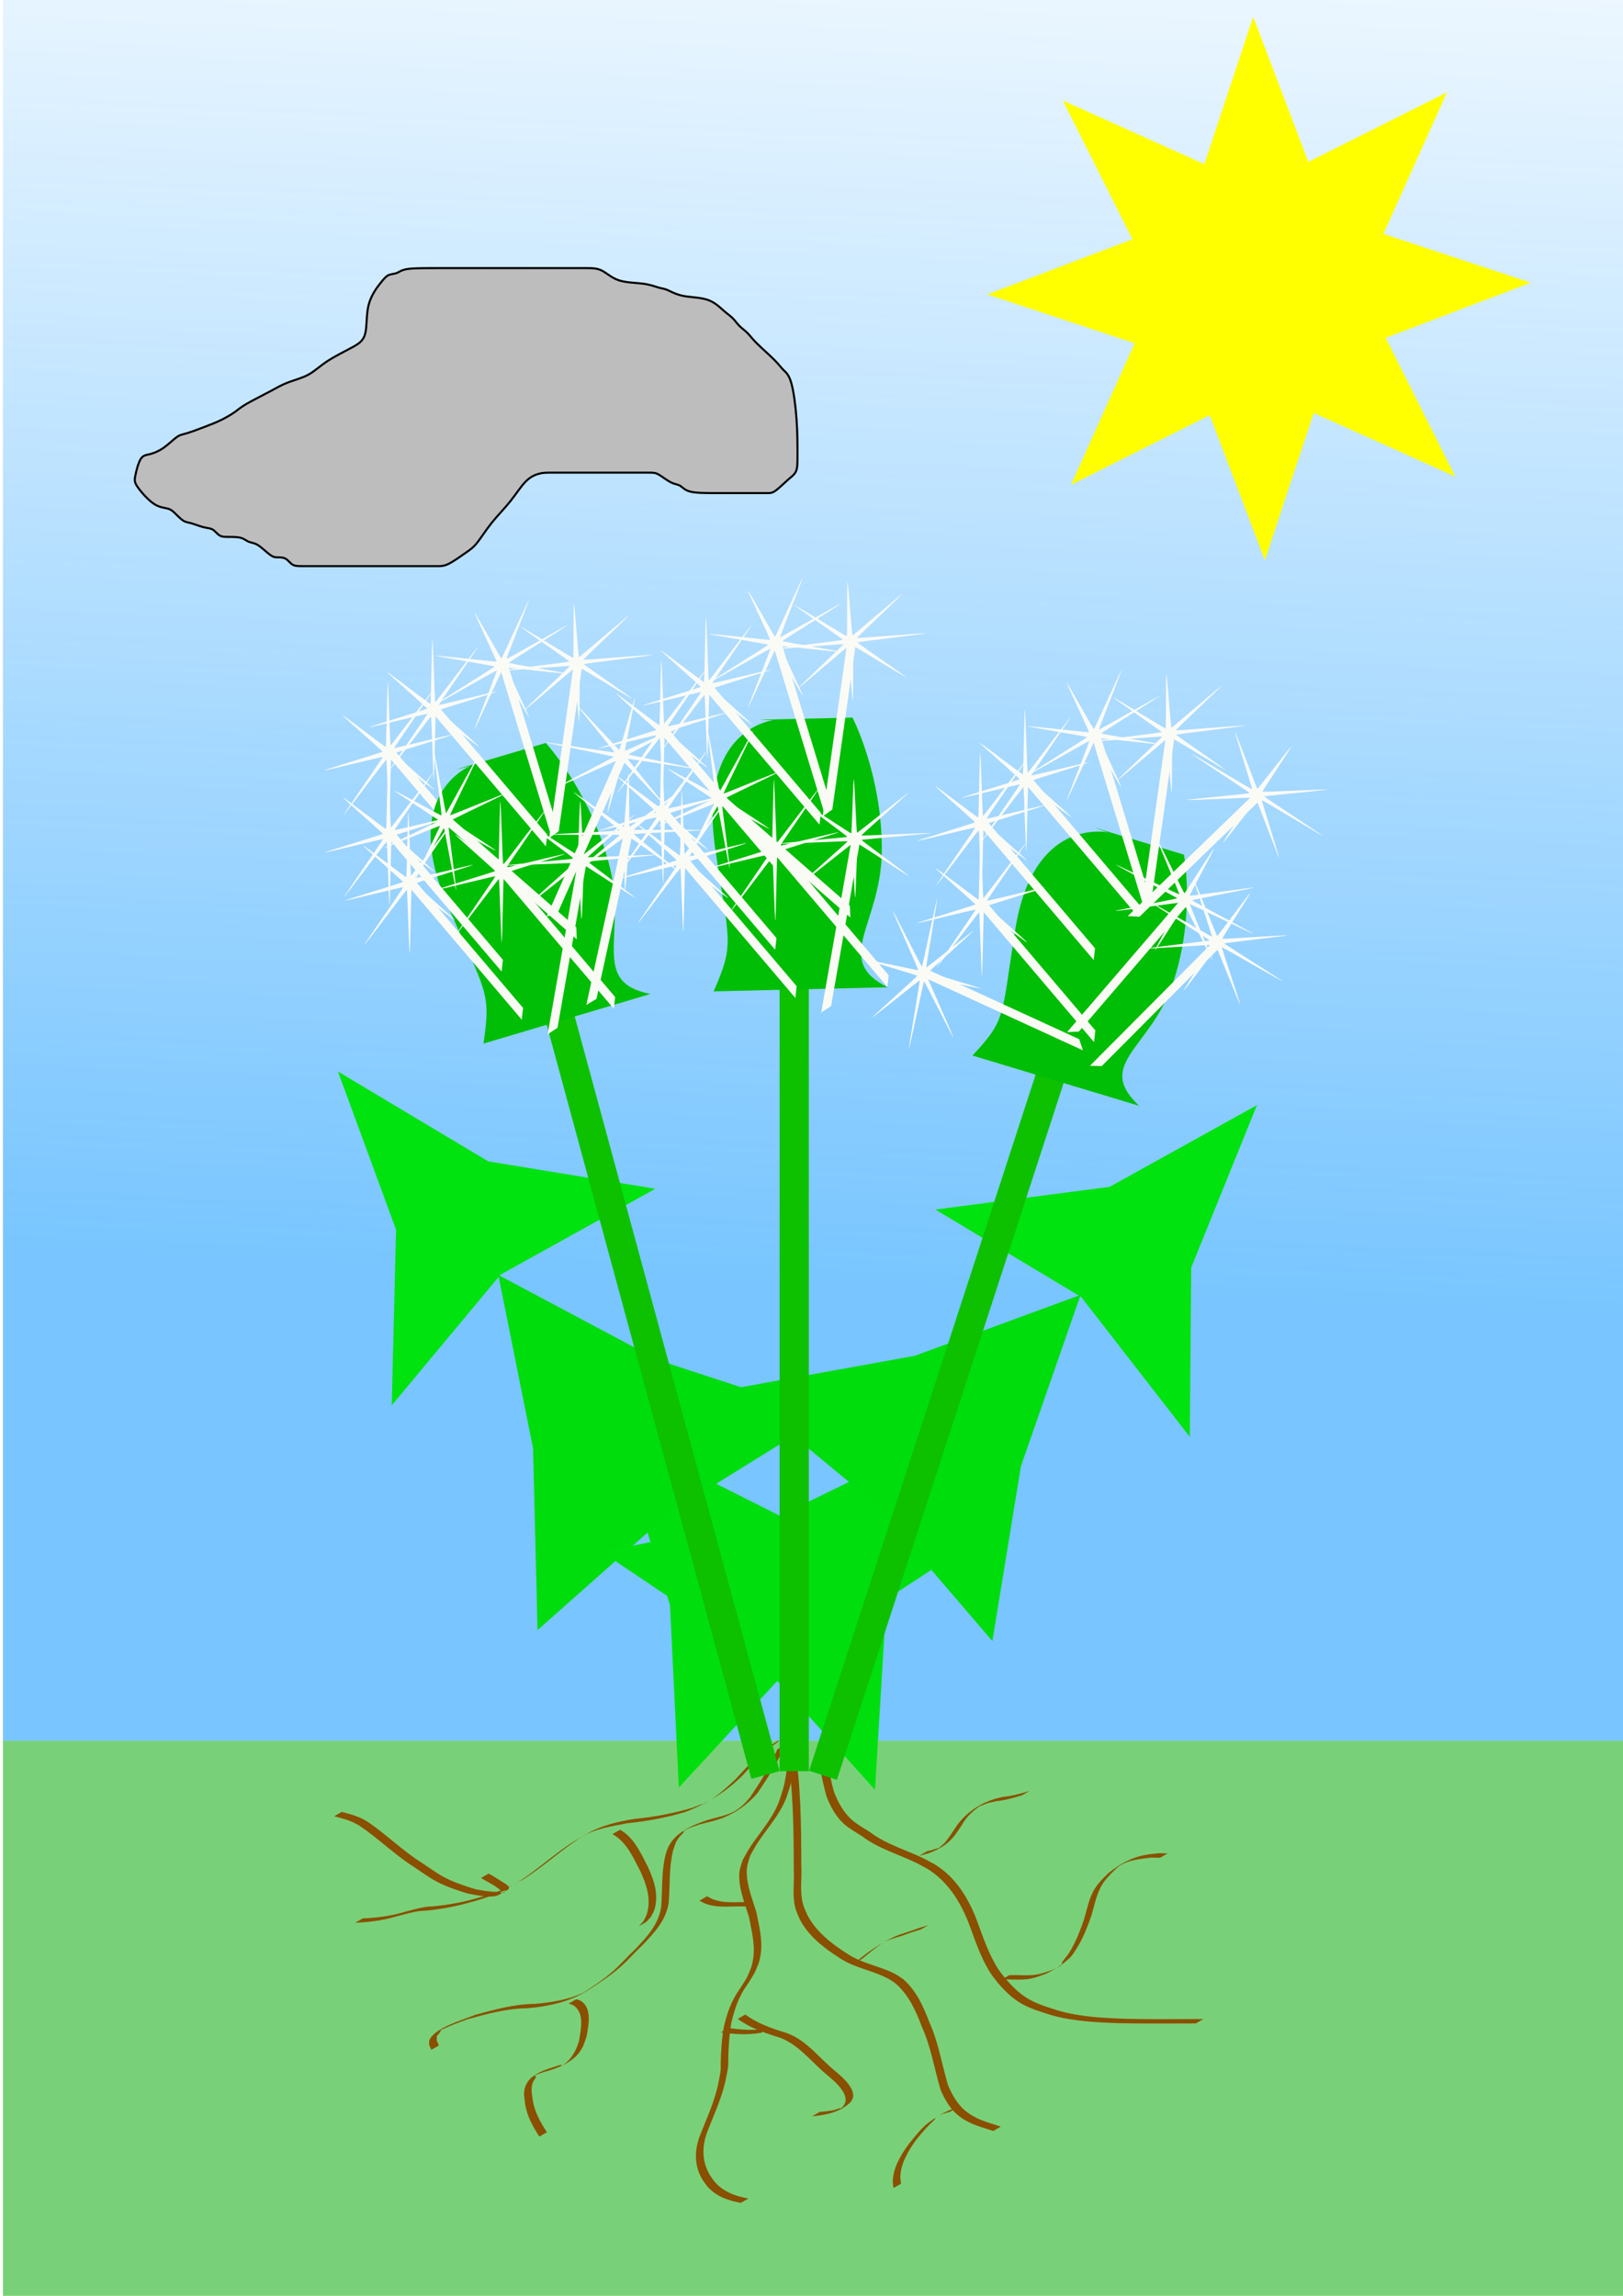 <?xml version="1.0" encoding="UTF-8" standalone="no"?>
<!-- Created with Inkscape (http://www.inkscape.org/) -->

<svg
   xmlns:dc="http://purl.org/dc/elements/1.1/"
   xmlns:cc="http://creativecommons.org/ns#"
   xmlns:rdf="http://www.w3.org/1999/02/22-rdf-syntax-ns#"
   xmlns:svg="http://www.w3.org/2000/svg"
   xmlns="http://www.w3.org/2000/svg"
   xmlns:xlink="http://www.w3.org/1999/xlink"
   xmlns:sodipodi="http://sodipodi.sourceforge.net/DTD/sodipodi-0.dtd"
   xmlns:inkscape="http://www.inkscape.org/namespaces/inkscape"
   width="210mm"
   height="297mm"
   viewBox="0 0 210 297"
   version="1.1"
   id="svg8"
   inkscape:version="0.92.1 r15371"
   sodipodi:docname="Oduvan 2.svg">
  <defs
     id="defs2">
    <inkscape:path-effect
       effect="bspline"
       id="path-effect895"
       is_visible="true"
       weight="33.333"
       steps="2"
       helper_size="0"
       apply_no_weight="true"
       apply_with_weight="true"
       only_selected="false" />
    <linearGradient
       inkscape:collect="always"
       id="linearGradient881">
      <stop
         style="stop-color:#0092ff;stop-opacity:1;"
         offset="0"
         id="stop877" />
      <stop
         style="stop-color:#0092ff;stop-opacity:0;"
         offset="1"
         id="stop879" />
    </linearGradient>
    <linearGradient
       inkscape:collect="always"
       xlink:href="#linearGradient881"
       id="linearGradient885"
       x1="170.495"
       y1="169.269"
       x2="178.755"
       y2="-29.596"
       gradientUnits="userSpaceOnUse"
       gradientTransform="matrix(1.005,0,0,1,-0.002,4.9911328e-6)" />
    <filter
       inkscape:collect="always"
       style="color-interpolation-filters:sRGB"
       id="filter1169"
       x="-0.088"
       width="1.176"
       y="-0.195"
       height="1.391">
      <feGaussianBlur
         inkscape:collect="always"
         stdDeviation="3.139"
         id="feGaussianBlur1171" />
    </filter>
  </defs>
  <sodipodi:namedview
     id="base"
     pagecolor="#ffffff"
     bordercolor="#666666"
     borderopacity="1.0"
     inkscape:pageopacity="0.0"
     inkscape:pageshadow="2"
     inkscape:zoom="0.98994949"
     inkscape:cx="106.98142"
     inkscape:cy="418.35199"
     inkscape:document-units="mm"
     inkscape:current-layer="layer1"
     showgrid="false"
     showguides="false"
     inkscape:window-width="1920"
     inkscape:window-height="1017"
     inkscape:window-x="-8"
     inkscape:window-y="-8"
     inkscape:window-maximized="1" />
  <g
     inkscape:label="Layer 1"
     inkscape:groupmode="layer"
     id="layer1">
    <rect
       style="opacity:0.53;fill:#01a800;fill-opacity:1;fill-rule:evenodd;stroke:none;stroke-width:0.7;stroke-linecap:butt;stroke-linejoin:miter;stroke-miterlimit:0;stroke-dasharray:1.4, 0.7;stroke-dashoffset:0;stroke-opacity:1;paint-order:fill markers stroke"
       id="rect42"
       width="210.533"
       height="71.815"
       x="0.378"
       y="225.185" />
    <rect
       style="opacity:0.53;fill:url(#linearGradient885);fill-opacity:1;fill-rule:evenodd;stroke:none;stroke-width:0.7;stroke-linecap:butt;stroke-linejoin:miter;stroke-miterlimit:0;stroke-dasharray:1.4, 0.7;stroke-dashoffset:0;stroke-opacity:1;paint-order:fill markers stroke"
       id="rect857"
       width="210.533"
       height="225.652"
       x="0.378"
       y="-0.467" />
    <path
       style="opacity:1;fill:#bdbdbd;fill-opacity:1;stroke:#000000;stroke-width:0.265px;stroke-linecap:butt;stroke-linejoin:miter;stroke-opacity:1;filter:url(#filter1169)"
       d="m 47.689,39.47 c -0.316,1.26 -0.19,2.772 -0.441,3.717 -0.25,0.945 -0.88,1.323 -1.825,1.827 -0.945,0.504 -2.205,1.134 -3.15,1.764 -0.945,0.629 -1.575,1.259 -2.394,1.701 -0.819,0.442 -1.827,0.694 -2.646,1.008 -0.819,0.314 -1.449,0.692 -2.394,1.197 -0.945,0.504 -2.205,1.134 -2.961,1.575 -0.756,0.44 -1.008,0.692 -1.449,1.008 -0.441,0.315 -1.071,0.693 -1.701,1.009 -0.63,0.315 -1.26,0.567 -2.079,0.882 -0.819,0.315 -1.827,0.693 -2.457,0.883 -0.63,0.19 -0.882,0.19 -1.323,0.503 -0.441,0.314 -1.071,0.944 -1.701,1.385 -0.63,0.442 -1.26,0.694 -1.764,0.82 -0.504,0.127 -0.882,0.127 -1.198,0.629 -0.316,0.502 -0.568,1.51 -0.694,2.141 -0.126,0.63 -0.126,0.882 0.315,1.513 0.441,0.631 1.323,1.639 2.08,2.143 0.757,0.504 1.387,0.504 1.827,0.63 0.44,0.126 0.692,0.378 1.007,0.693 0.315,0.315 0.693,0.693 1.009,0.882 0.316,0.189 0.568,0.189 1.009,0.315 0.44,0.126 1.07,0.378 1.575,0.504 0.505,0.126 0.883,0.126 1.196,0.314 0.313,0.189 0.565,0.567 0.882,0.756 0.317,0.189 0.694,0.189 1.198,0.189 0.504,0 1.134,0 1.574,0.126 0.44,0.126 0.692,0.378 1.008,0.504 0.316,0.126 0.694,0.126 1.197,0.441 0.503,0.315 1.133,0.945 1.575,1.26 0.442,0.315 0.694,0.315 1.009,0.315 0.315,0 0.693,0 1.006,0.189 0.313,0.189 0.565,0.567 0.882,0.756 0.317,0.189 0.694,0.189 1.324,0.189 0.63,0 1.512,0 3.402,0 1.89,0 4.788,0 7.182,0 2.394,0 4.284,0 5.355,0 1.071,0 1.323,0 1.638,0 0.315,0 0.693,0 1.323,-0.316 0.63,-0.316 1.512,-0.946 2.142,-1.387 0.63,-0.441 1.008,-0.693 1.511,-1.323 0.503,-0.63 1.133,-1.638 1.89,-2.583 0.756,-0.945 1.638,-1.827 2.394,-2.772 0.756,-0.945 1.386,-1.953 2.016,-2.582 0.631,-0.629 1.261,-0.881 1.764,-1.006 0.504,-0.125 0.882,-0.125 1.701,-0.125 0.819,0 2.079,0 3.78,0 1.701,0 3.843,0 5.418,0 1.575,0 2.583,0 3.213,0 0.63,0 0.882,0 1.322,0.252 0.44,0.252 1.07,0.756 1.575,1.008 0.505,0.252 0.883,0.252 1.197,0.441 0.313,0.189 0.565,0.567 1.323,0.756 0.757,0.189 2.017,0.189 3.592,0.189 1.575,0 3.465,0 4.599,0 1.134,0 1.512,0 1.827,0 0.315,0 0.567,0 1.008,-0.316 0.441,-0.316 1.071,-0.946 1.575,-1.387 0.504,-0.441 0.882,-0.693 1.07,-1.134 0.187,-0.441 0.187,-1.071 0.187,-2.205 0,-1.134 0,-2.772 -0.126,-4.536 -0.126,-1.764 -0.378,-3.654 -0.693,-4.723 -0.315,-1.07 -0.693,-1.322 -1.008,-1.637 -0.315,-0.315 -0.567,-0.693 -1.197,-1.323 -0.63,-0.63 -1.638,-1.512 -2.268,-2.142 -0.63,-0.63 -0.882,-1.008 -1.197,-1.323 -0.314,-0.314 -0.692,-0.566 -1.008,-0.882 -0.315,-0.315 -0.567,-0.693 -0.882,-1.008 -0.314,-0.314 -0.692,-0.566 -1.197,-1.008 -0.504,-0.441 -1.134,-1.071 -2.078,-1.386 -0.944,-0.315 -2.204,-0.315 -3.149,-0.504 -0.946,-0.189 -1.576,-0.567 -2.016,-0.756 -0.44,-0.189 -0.692,-0.189 -1.134,-0.315 -0.442,-0.126 -1.072,-0.378 -2.016,-0.504 -0.944,-0.126 -2.204,-0.126 -3.15,-0.441 -0.946,-0.315 -1.576,-0.945 -2.205,-1.26 -0.629,-0.315 -1.259,-0.315 -1.889,-0.315 -0.63,0 -1.26,0 -3.15,0 -1.89,0 -5.04,0 -8.063,0 -3.024,0 -5.922,0 -8,0 -2.079,0 -3.339,0 -4.095,0.125 -0.756,0.125 -1.008,0.377 -1.323,0.504 -0.315,0.127 -0.693,0.127 -1.008,0.252 -0.315,0.125 -0.567,0.377 -1.071,1.006 -0.504,0.63 -1.26,1.638 -1.576,2.898 z"
       id="path893"
       inkscape:connector-curvature="0"
       inkscape:path-effect="#path-effect895"
       inkscape:original-d="m 47.247023,39.220237 c 0.128638,1.509259 0.25463,3.021164 0.377976,4.535715 -0.627314,0.37533 -1.257274,0.753306 -1.889882,1.133928 -1.257273,0.627314 -2.517195,1.257275 -3.779761,1.889881 -0.627313,0.627314 -1.257276,1.257273 -1.889881,1.889882 -1.00529,0.249338 -2.013228,0.501321 -3.023809,0.755951 -0.627314,0.37533 -1.257274,0.753306 -1.889882,1.133928 -1.257274,0.627316 -2.517196,1.257276 -3.779761,1.889881 -0.249338,0.249338 -0.501322,0.501322 -0.755951,0.755952 -0.627317,0.375333 -1.257276,0.753308 -1.889882,1.13393 -0.627314,0.249338 -1.257276,0.501322 -1.889882,0.755952 -1.005289,0.37533 -2.013227,0.753305 -3.023809,1.13393 -0.249338,-0.0026 -0.501322,-0.0026 -0.755951,0 -0.627317,0.627314 -1.257277,1.257273 -1.889882,1.889879 -0.627314,0.249338 -1.257274,0.501322 -1.889882,0.755954 -0.37533,-0.0026 -0.753306,-0.0026 -1.133927,0 -0.249338,1.00529 -0.501322,2.013225 -0.755952,3.023809 0.0026,0.249338 0.0026,0.501322 0,0.755952 0.88459,1.005289 1.766533,2.013227 2.645833,3.023809 0.632606,-0.0026 1.262566,-0.0026 1.88988,0 0.254629,0.249338 0.506613,0.501322 0.755954,0.755951 0.380621,0.375333 0.758597,0.753309 1.133927,1.13393 0.25463,-0.0026 0.506614,-0.0026 0.755952,0 0.632608,0.249339 1.262568,0.501322 1.889881,0.755952 0.380622,-0.0026 0.758598,-0.0026 1.133928,0 0.254632,0.37533 0.506616,0.753306 0.755954,1.13393 0.380622,-0.0026 0.758598,-0.0026 1.133928,0 0.632605,-0.0026 1.262567,-0.0026 1.889881,0 0.25463,0.249338 0.506614,0.501322 0.755952,0.755952 0.380622,-0.0026 0.758597,-0.0026 1.13393,0 0.632605,0.627314 1.262565,1.257273 1.889879,1.889881 0.25463,-0.0026 0.506614,-0.0026 0.755954,0 0.380622,-0.0026 0.758598,-0.0026 1.133928,0 0.254629,0.37533 0.506613,0.753306 0.755951,1.133928 0.380622,-0.0026 0.7586,-0.0026 1.13393,0 0.88459,-0.0026 1.766533,-0.0026 2.645834,0 2.900463,-0.0026 5.79828,-0.0026 8.693451,0 1.892528,-0.0026 3.782407,-0.0026 5.669643,0 0.254629,-0.0026 0.506613,-0.0026 0.755951,0 0.380625,-0.0026 0.7586,-0.0026 1.13393,0 0.88459,-0.632606 1.766536,-1.262565 2.645834,-1.889882 0.380621,-0.254629 0.758597,-0.506613 1.133927,-0.755951 0.632608,-1.010582 1.262568,-2.01852 1.889882,-3.02381 0.884589,-0.884589 1.766535,-1.766535 2.645833,-2.645833 0.632606,-1.010581 1.262565,-2.018519 1.889882,-3.023809 0.632605,-0.25463 1.262565,-0.506613 1.889879,-0.755954 0.380624,-0.0026 0.7586,-0.0026 1.13393,0 1.262565,-0.0026 2.522487,-0.0026 3.779761,0 2.144511,-0.0026 4.286376,-0.0026 6.425596,0 1.010582,-0.0026 2.018517,-0.0026 3.023809,0 0.25463,-0.0026 0.506614,-0.0026 0.755952,0 0.632605,0.501324 1.262568,1.005292 1.889882,1.511906 0.38062,-0.0026 0.7586,-0.0026 1.13393,0 0.25463,0.37533 0.50661,0.753305 0.75595,1.133927 1.26257,-0.0026 2.52249,-0.0026 3.77976,0 1.89253,-0.0026 3.78241,-0.0026 5.66964,0 0.38063,-0.0026 0.7586,-0.0026 1.13393,0 0.25463,-0.0026 0.50662,-0.0026 0.755957,0 0.6326,-0.632605 1.26256,-1.262565 1.88988,-1.889879 0.38062,-0.25463 0.7586,-0.506613 1.13393,-0.755954 0.003,-0.632606 0.003,-1.262565 0,-1.889879 0.003,-1.640544 0.003,-3.278442 0,-4.913691 -0.24934,-1.892528 -0.50133,-3.782409 -0.75596,-5.669642 -0.37533,-0.25463 -0.7533,-0.506614 -1.13393,-0.755955 -0.24933,-0.380621 -0.50132,-0.758597 -0.75595,-1.133927 -1.005287,-0.88459 -2.013227,-1.766535 -3.023807,-2.645833 -0.24934,-0.380622 -0.50132,-0.758599 -0.75595,-1.133929 -0.37533,-0.25463 -0.75331,-0.506614 -1.13393,-0.755952 -0.24934,-0.380622 -0.50132,-0.758599 -0.75595,-1.133929 -0.37533,-0.25463 -0.75331,-0.506614 -1.13393,-0.755952 -0.62731,-0.632606 -1.25727,-1.262567 -1.88988,-1.889881 -1.25728,-0.0026 -2.5172,-0.0026 -3.77976,0 -0.62732,-0.380622 -1.25728,-0.758598 -1.889882,-1.133929 -0.249341,-0.0026 -0.501325,-0.0026 -0.755954,0 -0.627314,-0.25463 -1.257274,-0.506614 -1.889879,-0.755952 -1.257276,-0.0026 -2.517196,-0.0026 -3.779764,0 -0.627314,-0.632606 -1.257273,-1.262566 -1.889881,-1.889881 -0.627314,-0.0026 -1.257274,-0.0026 -1.889879,0 -0.627317,-0.0026 -1.257277,-0.0026 -1.889882,0 -3.147155,-0.0026 -6.296956,-0.0026 -9.449406,0 -2.895171,-0.0026 -5.792988,-0.0026 -8.693451,0 -1.257274,-0.0026 -2.517196,-0.0026 -3.779761,0 -0.249338,0.249338 -0.501322,0.501322 -0.755954,0.755952 -0.37533,-0.0026 -0.753306,-0.0026 -1.133928,0 -0.249338,0.249339 -0.501322,0.501323 -0.755951,0.755953 -0.753309,1.00529 -1.50926,2.013227 -2.267858,3.023809 z" />
    <path
       sodipodi:type="star"
       style="fill:#ffff00;fill-rule:evenodd;stroke-width:0.265"
       id="path1173"
       sodipodi:sides="8"
       sodipodi:cx="162.90775"
       sodipodi:cy="37.330357"
       sodipodi:r1="35.159912"
       sodipodi:r2="17.579956"
       sodipodi:arg1="3.1200906"
       sodipodi:arg2="3.5127897"
       inkscape:flatsided="false"
       inkscape:rounded="2.42861e-017"
       inkscape:randomized="0"
       d="m 127.756,38.086 18.769,-7.133 -9.008,-17.945 18.315,8.228 6.319,-19.058 7.133,18.769 17.945,-9.008 -8.228,18.315 19.058,6.319 -18.769,7.133 9.008,17.945 -18.315,-8.228 -6.319,19.058 -7.133,-18.769 -17.945,9.008 8.228,-18.315 z"
       inkscape:transform-center-x="2.0523809e-006" />
    <g
       id="g9005"
       transform="matrix(0.797,-0.604,0.597,0.788,41.958,15.056)"
       style="stroke-width:1.006">
      <path
         inkscape:transform-center-y="-6.6145848"
         inkscape:transform-center-x="0.13023445"
         d="m -93.738,139.762 14.17,-17.977 6.363,-21.092 8.484,21.26 15.085,16.057 -22.653,-3.283 z"
         inkscape:randomized="0"
         inkscape:rounded="2.42861e-017"
         inkscape:flatsided="false"
         sodipodi:arg2="-2.60669"
         sodipodi:arg1="2.5782764"
         sodipodi:r2="8.57232"
         sodipodi:r1="25.481874"
         sodipodi:cy="126.15476"
         sodipodi:cx="-72.193459"
         sodipodi:sides="3"
         id="path8823"
         style="fill:#00e30e;fill-opacity:1;fill-rule:evenodd;stroke-width:0.266"
         sodipodi:type="star" />
      <path
         inkscape:transform-center-y="-6.6145848"
         inkscape:transform-center-x="0.13023445"
         d="m -93.986,202.317 13.333,-19.711 7.919,-22.041 10.403,21.402 15.129,17.878 -23.737,-1.691 z"
         inkscape:randomized="0"
         inkscape:rounded="2.42861e-017"
         inkscape:flatsided="false"
         sodipodi:arg2="-2.6528521"
         sodipodi:arg1="2.5652175"
         sodipodi:r2="10.58474"
         sodipodi:r1="27.048414"
         sodipodi:cy="187.57591"
         sodipodi:cx="-71.307266"
         sodipodi:sides="3"
         id="path8823-8"
         style="fill:#00df0d;fill-opacity:1;fill-rule:evenodd;stroke-width:0.266"
         sodipodi:type="star" />
      <path
         inkscape:transform-center-y="-6.6145848"
         inkscape:transform-center-x="0.13023445"
         d="m -96.254,174.725 13.737,-19.313 9.958,-20.825 9.857,21.554 13.056,19.036 -23.595,-2.24 z"
         inkscape:randomized="0"
         inkscape:rounded="2.42861e-017"
         inkscape:flatsided="false"
         sodipodi:arg2="-2.5812537"
         sodipodi:arg1="2.627673"
         sodipodi:r2="11.447802"
         sodipodi:r1="26.910736"
         sodipodi:cy="161.49553"
         sodipodi:cx="-72.819168"
         sodipodi:sides="3"
         id="path8823-9"
         style="fill:#00dd0c;fill-opacity:1;fill-rule:evenodd;stroke-width:0.266"
         sodipodi:type="star" />
    </g>
    <g
       id="g9005-0"
       transform="matrix(0.719,0.695,-0.687,0.711,284.447,122.252)"
       style="stroke-width:1.006">
      <path
         inkscape:transform-center-y="-6.6145848"
         inkscape:transform-center-x="0.13023445"
         d="m -93.738,139.762 14.17,-17.977 6.363,-21.092 8.484,21.26 15.085,16.057 -22.653,-3.283 z"
         inkscape:randomized="0"
         inkscape:rounded="2.42861e-017"
         inkscape:flatsided="false"
         sodipodi:arg2="-2.60669"
         sodipodi:arg1="2.5782764"
         sodipodi:r2="8.57232"
         sodipodi:r1="25.481874"
         sodipodi:cy="126.15476"
         sodipodi:cx="-72.193459"
         sodipodi:sides="3"
         id="path8823-3"
         style="fill:#00e30e;fill-opacity:1;fill-rule:evenodd;stroke-width:0.266"
         sodipodi:type="star" />
      <path
         inkscape:transform-center-y="-6.6145848"
         inkscape:transform-center-x="0.13023445"
         d="m -93.986,202.317 13.333,-19.711 7.919,-22.041 10.403,21.402 15.129,17.878 -23.737,-1.691 z"
         inkscape:randomized="0"
         inkscape:rounded="2.42861e-017"
         inkscape:flatsided="false"
         sodipodi:arg2="-2.6528521"
         sodipodi:arg1="2.5652175"
         sodipodi:r2="10.58474"
         sodipodi:r1="27.048414"
         sodipodi:cy="187.57591"
         sodipodi:cx="-71.307266"
         sodipodi:sides="3"
         id="path8823-8-6"
         style="fill:#00df0d;fill-opacity:1;fill-rule:evenodd;stroke-width:0.266"
         sodipodi:type="star" />
      <path
         inkscape:transform-center-y="-6.6145848"
         inkscape:transform-center-x="0.13023445"
         d="m -96.254,174.725 13.737,-19.313 9.958,-20.825 9.857,21.554 13.056,19.036 -23.595,-2.24 z"
         inkscape:randomized="0"
         inkscape:rounded="2.42861e-017"
         inkscape:flatsided="false"
         sodipodi:arg2="-2.5812537"
         sodipodi:arg1="2.627673"
         sodipodi:r2="11.447802"
         sodipodi:r1="26.910736"
         sodipodi:cy="161.49553"
         sodipodi:cx="-72.819168"
         sodipodi:sides="3"
         id="path8823-9-8"
         style="fill:#00dd0c;fill-opacity:1;fill-rule:evenodd;stroke-width:0.266"
         sodipodi:type="star" />
    </g>
    <g
       id="g28528"
       transform="matrix(0.493,-0.825,0.664,0.397,-50.962,13.565)"
       style="stroke-width:1.16">
      <path
         transform="matrix(0.286,-0.177,-0.187,-0.271,-29.559,212.598)"
         inkscape:transform-center-y="-0.26420855"
         inkscape:transform-center-x="-0.78043477"
         d="m 73.705,120.863 c -0.168,-0.22 20.621,-18.244 20.541,-18.508 -0.08,-0.264 -27.344,-3.435 -27.308,-3.708 0.037,-0.274 27.482,1.681 27.612,1.437 0.13,-0.243 -16.906,-21.764 -16.687,-21.932 0.22,-0.168 18.244,20.621 18.508,20.541 0.264,-0.08 3.435,-27.344 3.708,-27.308 0.274,0.037 -1.681,27.482 -1.437,27.612 0.243,0.13 21.764,-16.906 21.932,-16.687 0.168,0.22 -20.621,18.244 -20.541,18.508 0.08,0.264 27.344,3.435 27.308,3.708 -0.037,0.274 -27.482,-1.681 -27.612,-1.437 -0.13,0.243 16.906,21.764 16.687,21.932 -0.22,0.168 -18.244,-20.621 -18.508,-20.541 -0.264,0.08 -3.435,27.344 -3.708,27.308 -0.274,-0.037 1.681,-27.482 1.437,-27.612 -0.243,-0.13 -21.764,16.906 -21.932,16.687 z"
         inkscape:randomized="1.3183898e-016"
         inkscape:rounded="0.01"
         inkscape:flatsided="false"
         sodipodi:arg2="2.8820382"
         sodipodi:arg1="2.4532339"
         sodipodi:r2="2.9942422"
         sodipodi:r1="30.344215"
         sodipodi:cy="101.58631"
         sodipodi:cx="97.139877"
         sodipodi:sides="8"
         id="path9031"
         style="fill:#fbfbf6;fill-opacity:1;fill-rule:evenodd;stroke-width:0.923"
         sodipodi:type="star" />
      <rect
         transform="matrix(0.869,-0.495,-0.264,0.964,0,0)"
         y="192.279"
         x="33.847"
         height="28.23"
         width="1.663"
         id="rect9035-5"
         style="opacity:1;fill:#fbfbf6;fill-opacity:1;fill-rule:evenodd;stroke:none;stroke-width:0.965;stroke-linecap:butt;stroke-linejoin:miter;stroke-miterlimit:0;stroke-dasharray:1.931, 0.965;stroke-dashoffset:0;stroke-opacity:1;paint-order:fill markers stroke" />
    </g>
    <path
       style="opacity:1;fill:#8a4f00;fill-opacity:1;fill-rule:evenodd;stroke:none;stroke-width:0.7;stroke-linecap:butt;stroke-linejoin:miter;stroke-miterlimit:0;stroke-dasharray:1.4, 0.7;stroke-dashoffset:0;stroke-opacity:1;paint-order:fill markers stroke"
       id="path9211"
       d="m 101.561,225.732 c -0.917,2.218 -2.212,4.256 -3.553,6.239 -1.337,1.548 -3.108,2.764 -5.062,3.404 -0.772,0.253 -1.573,0.41 -2.356,0.628 -0.887,0.299 -1.415,0.417 -2.209,0.915 -0.041,0.026 0.164,0.004 0.137,0.044 -0.177,0.267 -0.45,0.458 -0.64,0.715 -0.506,0.682 -0.509,0.901 -0.787,1.71 -0.548,2.204 -0.389,4.486 -0.565,6.73 -0.331,2.32 -1.903,3.956 -3.455,5.578 -0.961,0.897 -1.825,1.909 -2.814,2.776 -1.15,1.008 -2.437,1.863 -3.711,2.702 -2.529,1.728 -5.347,2.371 -8.338,2.627 -2.628,0.017 -5.176,0.733 -7.696,1.413 -0.874,0.325 -1.561,0.569 -2.417,0.931 -0.376,0.168 -0.751,0.335 -1.127,0.503 0.032,0.011 0.113,0.005 0.095,0.033 -0.662,1.096 -0.48,0.184 -0.561,1.278 0.095,0.218 0.19,0.437 0.284,0.655 0,0 -0.978,0.565 -0.978,0.565 v 0 c -0.095,-0.218 -0.19,-0.437 -0.285,-0.655 0.016,-0.206 -0.036,-0.428 0.047,-0.617 0.708,-1.608 4.323,-2.584 5.916,-3.256 2.52,-0.68 5.069,-1.396 7.697,-1.413 2.199,-0.188 4.377,-0.537 6.389,-1.501 1.274,-0.839 2.561,-1.693 3.71,-2.702 0.988,-0.867 1.851,-1.879 2.812,-2.775 1.552,-1.622 3.124,-3.258 3.455,-5.578 0.176,-2.244 0.016,-4.526 0.564,-6.73 0.107,-0.312 0.184,-0.637 0.322,-0.936 0.916,-1.992 3.185,-2.911 5.13,-3.574 2.591,-0.725 3.663,-0.727 5.468,-2.907 1.34,-1.981 2.635,-4.018 3.548,-6.236 0,0 0.979,-0.565 0.979,-0.565 z"
       inkscape:connector-curvature="0" />
    <path
       style="opacity:1;fill:#8a4f00;fill-opacity:1;fill-rule:evenodd;stroke:none;stroke-width:0.7;stroke-linecap:butt;stroke-linejoin:miter;stroke-miterlimit:0;stroke-dasharray:1.4, 0.7;stroke-dashoffset:0;stroke-opacity:1;paint-order:fill markers stroke"
       id="path9213"
       d="m 102.679,225.822 c 0.588,2.515 0.735,5.103 0.868,7.673 0.119,2.619 0.129,5.241 0.136,7.862 0.093,1.441 -0.159,2.919 0.088,4.351 0.15,0.871 0.325,1.16 0.663,1.97 1.144,2.215 3.121,3.749 5.183,5.059 1.932,1.311 4.333,1.598 6.351,2.712 0.313,0.172 0.598,0.391 0.896,0.587 1.754,1.559 2.573,3.461 3.393,5.591 1.171,2.593 1.603,5.409 2.403,8.115 1.266,2.994 2.71,4.104 5.745,5.02 0.362,0.118 0.723,0.236 1.085,0.354 0,0 -0.976,0.563 -0.976,0.563 v 0 c -0.361,-0.118 -0.723,-0.236 -1.084,-0.354 -3.035,-0.917 -4.477,-2.028 -5.743,-5.021 -0.801,-2.706 -1.233,-5.522 -2.406,-8.114 -0.82,-2.131 -1.639,-4.032 -3.393,-5.591 -0.298,-0.196 -0.583,-0.414 -0.896,-0.587 -2.018,-1.115 -4.418,-1.402 -6.351,-2.712 -2.062,-1.31 -4.04,-2.844 -5.184,-5.058 -0.338,-0.809 -0.513,-1.1 -0.663,-1.97 -0.247,-1.433 0.005,-2.911 -0.087,-4.352 -0.006,-2.621 -0.016,-5.244 -0.134,-7.863 -0.133,-2.57 -0.28,-5.158 -0.873,-7.67 0,0 0.979,-0.565 0.979,-0.565 z"
       inkscape:connector-curvature="0" />
    <path
       style="opacity:1;fill:#8a4f00;fill-opacity:1;fill-rule:evenodd;stroke:none;stroke-width:0.7;stroke-linecap:butt;stroke-linejoin:miter;stroke-miterlimit:0;stroke-dasharray:1.4, 0.7;stroke-dashoffset:0;stroke-opacity:1;paint-order:fill markers stroke"
       id="path9215"
       d="m 106.701,225.732 c 0.273,2.041 0.668,4.081 1.208,6.069 0.523,1.363 1.256,2.721 2.385,3.685 0.631,0.539 1.52,1.054 2.215,1.487 2.09,1.596 4.638,2.307 6.971,3.43 0.506,0.244 0.991,0.531 1.486,0.796 2.617,1.613 4.232,4.193 5.339,6.991 0.828,2.211 1.557,4.517 2.845,6.521 0.284,0.442 0.634,0.837 0.951,1.255 0.902,1.06 1.921,2.056 3.151,2.734 1.169,0.644 2.506,1.03 3.77,1.432 2.825,0.792 5.758,0.931 8.671,1.034 2.538,0.064 5.077,0.047 7.615,0.04 1.616,-0.005 0.816,-0.002 2.4,-0.007 0,0 -0.975,0.563 -0.975,0.563 v 0 c -1.583,0.004 -0.783,0.002 -2.399,0.007 -2.538,0.007 -5.077,0.023 -7.614,-0.04 -2.914,-0.103 -5.847,-0.242 -8.672,-1.034 -1.264,-0.402 -2.602,-0.786 -3.771,-1.431 -1.23,-0.678 -2.247,-1.676 -3.149,-2.735 -0.317,-0.418 -0.667,-0.814 -0.951,-1.255 -1.288,-2.004 -2.02,-4.308 -2.848,-6.52 -1.106,-2.798 -2.719,-5.379 -5.336,-6.992 -0.495,-0.265 -0.98,-0.553 -1.486,-0.796 -2.333,-1.122 -4.882,-1.833 -6.973,-3.429 -0.691,-0.43 -1.589,-0.951 -2.216,-1.486 -1.129,-0.963 -1.862,-2.322 -2.384,-3.685 -0.54,-1.988 -0.935,-4.026 -1.212,-6.066 0,0 0.979,-0.566 0.979,-0.566 z"
       inkscape:connector-curvature="0" />
    <path
       style="opacity:1;fill:#8a4f00;fill-opacity:1;fill-rule:evenodd;stroke:none;stroke-width:0.7;stroke-linecap:butt;stroke-linejoin:miter;stroke-miterlimit:0;stroke-dasharray:1.4, 0.7;stroke-dashoffset:0;stroke-opacity:1;paint-order:fill markers stroke"
       id="path9217"
       d="m 100.491,225.27 c 0.105,-0.03 0.391,-0.169 0.316,-0.089 -0.26,0.276 -0.599,0.464 -0.893,0.702 -0.334,0.27 -0.674,0.533 -0.991,0.822 -0.969,0.882 -1.847,1.88 -2.723,2.851 -2.132,2.18 -4.738,3.791 -7.582,4.87 -2.439,0.724 -4.924,1.189 -7.453,1.437 -2.058,0.407 -4.293,0.707 -6.089,1.885 -2.541,1.66 -4.775,3.722 -7.331,5.358 -1.479,0.823 -2.957,1.695 -4.558,2.269 -1.284,0.46 -2.626,0.804 -3.946,1.139 -1.277,0.284 -2.568,0.505 -3.87,0.637 -0.427,0.043 -0.859,0.041 -1.284,0.104 -0.795,0.119 -1.964,0.445 -2.74,0.648 -1.761,0.539 -3.556,0.757 -5.387,0.835 0,0 0.975,-0.563 0.975,-0.563 v 0 c 1.83,-0.077 3.625,-0.295 5.386,-0.834 0.775,-0.202 1.947,-0.53 2.74,-0.648 0.425,-0.063 0.857,-0.061 1.284,-0.104 1.301,-0.132 2.593,-0.352 3.869,-0.636 2.248,-0.571 4.49,-1.214 6.556,-2.283 2.555,-1.636 4.789,-3.698 7.33,-5.358 0.706,-0.412 1.401,-0.846 2.119,-1.237 1.834,-0.997 3.879,-1.437 5.92,-1.774 2.528,-0.248 5.013,-0.713 7.452,-1.437 0.399,-0.152 0.793,-0.319 1.198,-0.455 0.081,-0.027 0.179,0.009 0.255,-0.031 1.56,-0.828 2.914,-2.048 4.18,-3.259 1.859,-2.059 3.786,-4.065 6.247,-5.414 0,0 -0.98,0.566 -0.98,0.566 z"
       inkscape:connector-curvature="0" />
    <path
       style="opacity:1;fill:#8a4f00;fill-opacity:1;fill-rule:evenodd;stroke:none;stroke-width:0.7;stroke-linecap:butt;stroke-linejoin:miter;stroke-miterlimit:0;stroke-dasharray:1.4, 0.7;stroke-dashoffset:0;stroke-opacity:1;paint-order:fill markers stroke"
       id="path9219"
       d="m 103.451,224.84 c -0.591,1.867 -0.596,3.852 -1.082,5.746 -0.126,0.49 -0.298,0.968 -0.446,1.451 -0.634,2.05 -1.998,3.685 -3.225,5.392 -0.901,1.253 -0.881,1.301 -1.625,2.619 -0.131,0.458 -0.318,0.903 -0.393,1.373 -0.308,1.936 0.668,4.211 1.215,6.057 0.328,1.727 0.796,3.5 0.54,5.271 -0.169,1.166 -0.36,1.441 -0.803,2.492 -0.217,0.354 -0.428,0.713 -0.651,1.063 -0.639,0.999 -0.707,0.954 -1.234,2.028 -0.512,1.042 -0.82,2.115 -1.095,3.236 -0.282,1.521 -0.377,3.068 -0.421,4.612 -0.011,0.393 0.018,0.789 -0.022,1.18 -0.046,0.438 -0.157,0.866 -0.235,1.299 -0.463,2.525 -1.574,4.839 -2.494,7.212 -0.663,1.845 -0.661,3.775 0.362,5.491 0.183,0.307 0.412,0.584 0.618,0.876 1.156,1.344 2.693,1.862 4.376,2.176 0,0 -0.976,0.564 -0.976,0.564 v 0 c -1.684,-0.313 -3.22,-0.832 -4.376,-2.176 -0.206,-0.292 -0.435,-0.569 -0.618,-0.876 -1.023,-1.716 -1.025,-3.646 -0.362,-5.491 0.921,-2.373 2.032,-4.688 2.495,-7.213 0.078,-0.433 0.189,-0.861 0.235,-1.298 0.041,-0.391 0.011,-0.787 0.022,-1.18 0.044,-1.544 0.14,-3.091 0.421,-4.612 0.275,-1.121 0.584,-2.194 1.096,-3.237 0.528,-1.075 0.594,-1.027 1.234,-2.028 0.224,-0.35 0.434,-0.709 0.652,-1.063 0.444,-1.051 0.635,-1.325 0.804,-2.492 0.256,-1.771 -0.212,-3.544 -0.541,-5.27 -0.546,-1.846 -1.522,-4.121 -1.214,-6.058 0.075,-0.47 0.262,-0.916 0.393,-1.374 0.743,-1.318 0.725,-1.367 1.625,-2.619 1.228,-1.707 2.591,-3.343 3.225,-5.392 0.149,-0.484 0.32,-0.961 0.446,-1.451 0.486,-1.893 0.489,-3.875 1.076,-5.742 0,0 0.98,-0.566 0.98,-0.566 z"
       inkscape:connector-curvature="0" />
    <path
       style="opacity:1;fill:#8a4f00;fill-opacity:1;fill-rule:evenodd;stroke:none;stroke-width:0.7;stroke-linecap:butt;stroke-linejoin:miter;stroke-miterlimit:0;stroke-dasharray:1.4, 0.7;stroke-dashoffset:0;stroke-opacity:1;paint-order:fill markers stroke"
       id="path9221"
       d="m 96.434,260.612 c 1.515,1.119 3.297,1.757 5.08,2.306 2.405,0.725 4.005,2.737 5.803,4.364 0.962,0.894 3.285,2.474 3.061,4.031 -0.032,0.224 -0.199,0.406 -0.298,0.609 -1.393,1.356 -3.186,1.675 -5.018,1.862 0,0 0.977,-0.564 0.977,-0.564 v 0 c 0.702,-0.072 1.197,-0.101 1.887,-0.253 0.287,-0.063 0.556,-0.231 0.85,-0.237 0.106,-0.003 -0.312,0.288 -0.227,0.224 0.194,-0.144 0.369,-0.311 0.553,-0.467 0.1,-0.203 0.266,-0.385 0.299,-0.609 0.226,-1.559 -2.095,-3.137 -3.059,-4.032 -1.797,-1.628 -3.399,-3.639 -5.803,-4.364 -1.785,-0.548 -3.566,-1.187 -5.084,-2.303 0,0 0.98,-0.566 0.98,-0.566 z"
       inkscape:connector-curvature="0" />
    <path
       style="opacity:1;fill:#8a4f00;fill-opacity:1;fill-rule:evenodd;stroke:none;stroke-width:0.7;stroke-linecap:butt;stroke-linejoin:miter;stroke-miterlimit:0;stroke-dasharray:1.4, 0.7;stroke-dashoffset:0;stroke-opacity:1;paint-order:fill markers stroke"
       id="path9223"
       d="m 98.466,262.977 c -1.709,0.295 -3.484,0.193 -5.191,-0.064 0,0 0.975,-0.563 0.975,-0.563 v 0 c 1.709,0.257 3.485,0.359 5.195,0.061 0,0 -0.979,0.565 -0.979,0.565 z"
       inkscape:connector-curvature="0" />
    <path
       style="opacity:1;fill:#8a4f00;fill-opacity:1;fill-rule:evenodd;stroke:none;stroke-width:0.7;stroke-linecap:butt;stroke-linejoin:miter;stroke-miterlimit:0;stroke-dasharray:1.4, 0.7;stroke-dashoffset:0;stroke-opacity:1;paint-order:fill markers stroke"
       id="path9225"
       d="m 74.557,258.632 c 0.196,0.072 0.411,0.106 0.589,0.216 1.524,0.934 0.982,3.217 0.742,4.635 -0.309,0.862 -0.386,1.292 -0.931,2.025 -0.939,1.262 -2.667,2 -4.12,2.405 -0.393,0.123 -1.399,0.402 -1.754,0.657 -0.078,0.056 0.303,-0.069 0.286,0.025 -0.058,0.316 -0.351,0.548 -0.447,0.856 -0.25,0.807 -0.105,1.28 -0.009,2.095 0.22,1.595 0.991,2.966 1.847,4.295 0,0 -0.975,0.563 -0.975,0.563 v 0 c -0.856,-1.329 -1.628,-2.7 -1.848,-4.294 -0.097,-0.815 -0.242,-1.288 0.008,-2.095 0.503,-1.625 2.423,-2.195 3.869,-2.665 0.291,-0.081 0.571,-0.225 0.873,-0.244 0.08,-0.005 -0.208,0.236 -0.137,0.198 1.282,-0.671 1.97,-1.92 2.363,-3.258 0.239,-1.417 0.779,-3.701 -0.746,-4.633 -0.179,-0.109 -0.394,-0.143 -0.59,-0.215 0,0 0.98,-0.566 0.98,-0.566 z"
       inkscape:connector-curvature="0" />
    <path
       style="opacity:1;fill:#8a4f00;fill-opacity:1;fill-rule:evenodd;stroke:none;stroke-width:0.7;stroke-linecap:butt;stroke-linejoin:miter;stroke-miterlimit:0;stroke-dasharray:1.4, 0.7;stroke-dashoffset:0;stroke-opacity:1;paint-order:fill markers stroke"
       id="path9227"
       d="m 63.218,242.379 c 0.626,0.323 1.212,0.72 1.809,1.094 0.162,0.102 0.76,0.402 0.832,0.711 0.021,0.088 -0.07,0.167 -0.105,0.251 -0.445,0.25 -0.871,0.537 -1.334,0.751 -0.863,0.399 -2.985,-0.043 -3.891,-0.225 -1.557,-0.49 -3.119,-0.986 -4.528,-1.828 -0.833,-0.498 -1.619,-1.073 -2.43,-1.606 -2.457,-1.551 -4.515,-3.612 -6.911,-5.243 -1.04,-0.7 -2.225,-1.011 -3.418,-1.323 0,0 0.975,-0.563 0.975,-0.563 v 0 c 1.193,0.311 2.378,0.622 3.418,1.323 2.396,1.633 4.454,3.692 6.911,5.244 0.811,0.533 1.597,1.108 2.43,1.606 1.41,0.842 2.973,1.338 4.531,1.827 0.869,0.174 1.731,0.308 2.619,0.35 0.234,0.011 0.47,0.026 0.703,0.003 0.195,-0.019 0.613,-0.322 0.572,-0.13 -0.051,0.239 -0.417,0.254 -0.626,0.381 0.035,-0.084 0.126,-0.163 0.105,-0.251 -0.112,-0.493 -2.136,-1.472 -2.642,-1.806 0,0 0.98,-0.566 0.98,-0.566 z"
       inkscape:connector-curvature="0" />
    <path
       style="opacity:1;fill:#8a4f00;fill-opacity:1;fill-rule:evenodd;stroke:none;stroke-width:0.7;stroke-linecap:butt;stroke-linejoin:miter;stroke-miterlimit:0;stroke-dasharray:1.4, 0.7;stroke-dashoffset:0;stroke-opacity:1;paint-order:fill markers stroke"
       id="path9229"
       d="m 110.574,253.968 c 1.434,-1.264 2.968,-2.31 4.671,-3.188 0.831,-0.428 1.552,-0.631 2.431,-0.922 1.604,-0.576 0.787,-0.303 2.453,-0.816 0,0 -0.975,0.563 -0.975,0.563 v 0 c -1.667,0.513 -0.849,0.24 -2.454,0.816 -0.784,0.26 -1.918,0.527 -2.604,1 -0.887,0.612 -1.71,1.303 -2.544,1.982 0,0 -0.98,0.566 -0.98,0.566 z"
       inkscape:connector-curvature="0" />
    <path
       style="opacity:1;fill:#8a4f00;fill-opacity:1;fill-rule:evenodd;stroke:none;stroke-width:0.7;stroke-linecap:butt;stroke-linejoin:miter;stroke-miterlimit:0;stroke-dasharray:1.4, 0.7;stroke-dashoffset:0;stroke-opacity:1;paint-order:fill markers stroke"
       id="path9231"
       d="m 130.588,255.518 c 1.197,-0.052 2.416,0.114 3.605,-0.089 0.785,-0.134 1.397,-0.395 2.146,-0.665 0.347,-0.188 0.737,-0.312 1.041,-0.564 0.085,-0.071 -0.022,-0.235 0.035,-0.33 0.252,-0.418 0.609,-0.766 0.874,-1.177 0.873,-1.353 1.424,-2.82 1.957,-4.327 0.371,-1.244 0.611,-2.563 1.227,-3.722 0.479,-0.901 1.219,-1.616 1.939,-2.318 1.286,-1.05 2.782,-1.926 4.416,-2.289 0.761,-0.169 1.369,-0.21 2.143,-0.292 0.37,0.007 0.74,0.014 1.11,0.021 0,0 -0.976,0.563 -0.976,0.563 v 0 c -0.37,-0.007 -0.74,-0.014 -1.11,-0.021 -1.769,0.186 -3.545,0.406 -4.607,1.454 -0.72,0.702 -1.46,1.418 -1.94,2.318 -0.617,1.16 -0.857,2.478 -1.229,3.723 -0.534,1.506 -1.084,2.974 -1.957,4.327 -0.265,0.41 -0.514,0.845 -0.873,1.176 -1.163,1.071 -1.812,1.362 -3.025,2.02 -0.75,0.27 -1.361,0.531 -2.147,0.665 -1.191,0.204 -2.41,0.037 -3.608,0.091 0,0 0.979,-0.566 0.979,-0.566 z"
       inkscape:connector-curvature="0" />
    <path
       style="opacity:1;fill:#8a4f00;fill-opacity:1;fill-rule:evenodd;stroke:none;stroke-width:0.7;stroke-linecap:butt;stroke-linejoin:miter;stroke-miterlimit:0;stroke-dasharray:1.4, 0.7;stroke-dashoffset:0;stroke-opacity:1;paint-order:fill markers stroke"
       id="path9233"
       d="m 96.486,246.634 c -1.713,-0.088 -3.525,0.257 -5.176,-0.352 -0.283,-0.104 -0.539,-0.27 -0.808,-0.405 0,0 0.977,-0.564 0.977,-0.564 v 0 c 0.269,0.135 0.525,0.301 0.807,0.405 1.651,0.61 3.465,0.264 5.178,0.35 0,0 -0.979,0.565 -0.979,0.565 z"
       inkscape:connector-curvature="0" />
    <path
       style="opacity:1;fill:#8a4f00;fill-opacity:1;fill-rule:evenodd;stroke:none;stroke-width:0.7;stroke-linecap:butt;stroke-linejoin:miter;stroke-miterlimit:0;stroke-dasharray:1.4, 0.7;stroke-dashoffset:0;stroke-opacity:1;paint-order:fill markers stroke"
       id="path9235"
       d="m 122.944,273.183 c -0.888,0.261 -1.082,0.257 -1.923,0.8 -0.04,0.026 0.014,0.107 -0.018,0.143 -0.264,0.299 -0.575,0.552 -0.851,0.84 -0.706,0.736 -0.951,1.062 -1.603,1.851 -1.017,1.404 -2.021,3.048 -2.052,4.844 -0.005,0.279 0.055,0.556 0.083,0.833 0,0 -0.977,0.564 -0.977,0.564 v 0 c -0.027,-0.278 -0.087,-0.555 -0.082,-0.834 0.032,-1.796 1.036,-3.441 2.053,-4.845 0.663,-0.802 1.63,-2.075 2.454,-2.691 1.171,-0.876 2.468,-1.699 3.895,-2.071 0,0 -0.979,0.565 -0.979,0.565 z"
       inkscape:connector-curvature="0" />
    <path
       style="opacity:1;fill:#8a4f00;fill-opacity:1;fill-rule:evenodd;stroke:none;stroke-width:0.7;stroke-linecap:butt;stroke-linejoin:miter;stroke-miterlimit:0;stroke-dasharray:1.4, 0.7;stroke-dashoffset:0;stroke-opacity:1;paint-order:fill markers stroke"
       id="path9237"
       d="m 80.227,236.709 c 1.789,0.987 2.641,2.941 3.542,4.675 0.834,1.763 1.54,3.806 0.871,5.749 -0.103,0.298 -0.278,0.566 -0.418,0.848 -0.198,0.216 -0.396,0.432 -0.595,0.647 0,0 -0.977,0.564 -0.977,0.564 v 0 c 0.198,-0.216 0.397,-0.432 0.595,-0.648 0.139,-0.283 0.315,-0.551 0.418,-0.849 0.67,-1.943 -0.036,-3.986 -0.87,-5.749 -0.902,-1.734 -1.755,-3.69 -3.547,-4.673 0,0 0.98,-0.566 0.98,-0.566 z"
       inkscape:connector-curvature="0" />
    <path
       style="opacity:1;fill:#8a4f00;fill-opacity:1;fill-rule:evenodd;stroke:none;stroke-width:0.7;stroke-linecap:butt;stroke-linejoin:miter;stroke-miterlimit:0;stroke-dasharray:1.4, 0.7;stroke-dashoffset:0;stroke-opacity:1;paint-order:fill markers stroke"
       id="path9239"
       d="m 119.914,239.507 c 1.715,-0.442 -0.384,0.111 1.635,-0.467 0.03,-0.008 -0.104,0.065 -0.082,0.043 0.254,-0.244 0.541,-0.454 0.78,-0.714 0.387,-0.42 0.928,-1.257 1.243,-1.719 1.163,-1.903 3.079,-3.262 5.209,-3.926 0.366,-0.114 0.745,-0.18 1.117,-0.27 1.166,-0.116 2.283,-0.425 3.397,-0.77 0,0 -0.976,0.563 -0.976,0.563 v 0 c -1.113,0.345 -2.231,0.655 -3.397,0.77 -1.733,0.419 -0.511,0.07 -2.105,0.657 -0.015,0.006 0.046,-0.045 0.033,-0.035 -0.923,0.691 -1.756,1.404 -2.303,2.448 -0.315,0.464 -0.854,1.298 -1.242,1.719 -1.129,1.225 -2.681,1.933 -4.288,2.267 0,0 0.98,-0.566 0.98,-0.566 z"
       inkscape:connector-curvature="0" />
    <g
       id="g28524"
       transform="translate(165.884,47.409)">
      <g
         id="g28462">
        <rect
           style="opacity:1;fill:#0dc100;fill-opacity:1;fill-rule:evenodd;stroke:none;stroke-width:0.7;stroke-linecap:butt;stroke-linejoin:miter;stroke-miterlimit:0;stroke-dasharray:1.4, 0.7;stroke-dashoffset:0;stroke-opacity:1;paint-order:fill markers stroke"
           id="rect28415"
           width="3.78"
           height="101.676"
           x="-65.012"
           y="80.042" />
        <path
           style="opacity:1;fill:#00be05;fill-opacity:1;fill-rule:evenodd;stroke:none;stroke-width:0.7;stroke-linecap:butt;stroke-linejoin:miter;stroke-miterlimit:0;stroke-dasharray:1.4, 0.7;stroke-dashoffset:0;stroke-opacity:1;paint-order:fill markers stroke"
           d="m -67.663,45.692 12.087,-0.267 c 0,0 3.793,7.304 3.793,17.041 0,9.737 -6.511,14.207 0.75,17.843 l -22.511,0.535 c 2.717,-6.253 2.033,-6.092 0.216,-18.378 -2.948,-19.933 13.658,-16.287 5.664,-16.774 z"
           id="rect28419"
           inkscape:connector-curvature="0"
           sodipodi:nodetypes="ccsccsc" />
      </g>
      <g
         id="g28462-0"
         transform="rotate(-15.19,-63.122,195.891)">
        <rect
           style="opacity:1;fill:#0dc100;fill-opacity:1;fill-rule:evenodd;stroke:none;stroke-width:0.7;stroke-linecap:butt;stroke-linejoin:miter;stroke-miterlimit:0;stroke-dasharray:1.4, 0.7;stroke-dashoffset:0;stroke-opacity:1;paint-order:fill markers stroke"
           id="rect28415-3"
           width="3.78"
           height="101.676"
           x="-65.012"
           y="80.042" />
        <path
           style="opacity:1;fill:#00be05;fill-opacity:1;fill-rule:evenodd;stroke:none;stroke-width:0.7;stroke-linecap:butt;stroke-linejoin:miter;stroke-miterlimit:0;stroke-dasharray:1.4, 0.7;stroke-dashoffset:0;stroke-opacity:1;paint-order:fill markers stroke"
           d="m -67.663,45.692 12.087,-0.267 c 0,0 3.793,7.304 3.793,17.041 0,9.737 -6.511,14.207 0.75,17.843 l -22.511,0.535 c 2.717,-6.253 2.033,-6.092 0.216,-18.378 -2.948,-19.933 13.658,-16.287 5.664,-16.774 z"
           id="rect28419-7"
           inkscape:connector-curvature="0"
           sodipodi:nodetypes="ccsccsc" />
      </g>
      <g
         style="stroke-width:1.033"
         id="g28462-3"
         transform="matrix(0.951,0.31,-0.29,0.891,53.33,39.911)">
        <rect
           style="opacity:1;fill:#0dc100;fill-opacity:1;fill-rule:evenodd;stroke:none;stroke-width:0.723;stroke-linecap:butt;stroke-linejoin:miter;stroke-miterlimit:0;stroke-dasharray:1.446, 0.723;stroke-dashoffset:0;stroke-opacity:1;paint-order:fill markers stroke"
           id="rect28415-9"
           width="3.78"
           height="101.676"
           x="-65.012"
           y="80.042" />
        <path
           style="opacity:1;fill:#00be05;fill-opacity:1;fill-rule:evenodd;stroke:none;stroke-width:0.723;stroke-linecap:butt;stroke-linejoin:miter;stroke-miterlimit:0;stroke-dasharray:1.446, 0.723;stroke-dashoffset:0;stroke-opacity:1;paint-order:fill markers stroke"
           d="m -67.663,45.692 12.087,-0.267 c 0,0 3.793,7.304 3.793,17.041 0,9.737 -6.511,14.207 0.75,17.843 l -22.511,0.535 c 2.717,-6.253 2.033,-6.092 0.216,-18.378 -2.948,-19.933 13.658,-16.287 5.664,-16.774 z"
           id="rect28419-6"
           inkscape:connector-curvature="0"
           sodipodi:nodetypes="ccsccsc" />
      </g>
    </g>
    <g
       id="g28528-0"
       transform="matrix(0.78,-0.562,0.452,0.628,5.24,-31.114)"
       style="stroke-width:1.16">
      <path
         transform="matrix(0.286,-0.177,-0.187,-0.271,-29.559,212.598)"
         inkscape:transform-center-y="-0.26420855"
         inkscape:transform-center-x="-0.78043477"
         d="m 73.705,120.863 c -0.168,-0.22 20.621,-18.244 20.541,-18.508 -0.08,-0.264 -27.344,-3.435 -27.308,-3.708 0.037,-0.274 27.482,1.681 27.612,1.437 0.13,-0.243 -16.906,-21.764 -16.687,-21.932 0.22,-0.168 18.244,20.621 18.508,20.541 0.264,-0.08 3.435,-27.344 3.708,-27.308 0.274,0.037 -1.681,27.482 -1.437,27.612 0.243,0.13 21.764,-16.906 21.932,-16.687 0.168,0.22 -20.621,18.244 -20.541,18.508 0.08,0.264 27.344,3.435 27.308,3.708 -0.037,0.274 -27.482,-1.681 -27.612,-1.437 -0.13,0.243 16.906,21.764 16.687,21.932 -0.22,0.168 -18.244,-20.621 -18.508,-20.541 -0.264,0.08 -3.435,27.344 -3.708,27.308 -0.274,-0.037 1.681,-27.482 1.437,-27.612 -0.243,-0.13 -21.764,16.906 -21.932,16.687 z"
         inkscape:randomized="1.3183898e-016"
         inkscape:rounded="0.01"
         inkscape:flatsided="false"
         sodipodi:arg2="2.8820382"
         sodipodi:arg1="2.4532339"
         sodipodi:r2="2.9942422"
         sodipodi:r1="30.344215"
         sodipodi:cy="101.58631"
         sodipodi:cx="97.139877"
         sodipodi:sides="8"
         id="path9031-2"
         style="fill:#fbfbf6;fill-opacity:1;fill-rule:evenodd;stroke-width:0.923"
         sodipodi:type="star" />
      <rect
         transform="matrix(0.869,-0.495,-0.264,0.964,0,0)"
         y="192.279"
         x="33.847"
         height="28.23"
         width="1.663"
         id="rect9035-5-5"
         style="opacity:1;fill:#fbfbf6;fill-opacity:1;fill-rule:evenodd;stroke:none;stroke-width:0.965;stroke-linecap:butt;stroke-linejoin:miter;stroke-miterlimit:0;stroke-dasharray:1.931, 0.965;stroke-dashoffset:0;stroke-opacity:1;paint-order:fill markers stroke" />
    </g>
    <g
       id="g28528-8"
       transform="matrix(0.365,-0.889,0.715,0.294,-54.869,38.332)"
       style="stroke-width:1.16">
      <path
         transform="matrix(0.286,-0.177,-0.187,-0.271,-29.559,212.598)"
         inkscape:transform-center-y="-0.26420855"
         inkscape:transform-center-x="-0.78043477"
         d="m 73.705,120.863 c -0.168,-0.22 20.621,-18.244 20.541,-18.508 -0.08,-0.264 -27.344,-3.435 -27.308,-3.708 0.037,-0.274 27.482,1.681 27.612,1.437 0.13,-0.243 -16.906,-21.764 -16.687,-21.932 0.22,-0.168 18.244,20.621 18.508,20.541 0.264,-0.08 3.435,-27.344 3.708,-27.308 0.274,0.037 -1.681,27.482 -1.437,27.612 0.243,0.13 21.764,-16.906 21.932,-16.687 0.168,0.22 -20.621,18.244 -20.541,18.508 0.08,0.264 27.344,3.435 27.308,3.708 -0.037,0.274 -27.482,-1.681 -27.612,-1.437 -0.13,0.243 16.906,21.764 16.687,21.932 -0.22,0.168 -18.244,-20.621 -18.508,-20.541 -0.264,0.08 -3.435,27.344 -3.708,27.308 -0.274,-0.037 1.681,-27.482 1.437,-27.612 -0.243,-0.13 -21.764,16.906 -21.932,16.687 z"
         inkscape:randomized="1.3183898e-016"
         inkscape:rounded="0.01"
         inkscape:flatsided="false"
         sodipodi:arg2="2.8820382"
         sodipodi:arg1="2.4532339"
         sodipodi:r2="2.9942422"
         sodipodi:r1="30.344215"
         sodipodi:cy="101.58631"
         sodipodi:cx="97.139877"
         sodipodi:sides="8"
         id="path9031-9"
         style="fill:#fbfbf6;fill-opacity:1;fill-rule:evenodd;stroke-width:0.923"
         sodipodi:type="star" />
      <rect
         transform="matrix(0.869,-0.495,-0.264,0.964,0,0)"
         y="192.279"
         x="33.847"
         height="28.23"
         width="1.663"
         id="rect9035-5-2"
         style="opacity:1;fill:#fbfbf6;fill-opacity:1;fill-rule:evenodd;stroke:none;stroke-width:0.965;stroke-linecap:butt;stroke-linejoin:miter;stroke-miterlimit:0;stroke-dasharray:1.931, 0.965;stroke-dashoffset:0;stroke-opacity:1;paint-order:fill markers stroke" />
    </g>
    <g
       id="g28528-6"
       transform="matrix(0.493,-0.825,0.664,0.397,-45.186,7.986)"
       style="stroke-width:1.16">
      <path
         transform="matrix(0.286,-0.177,-0.187,-0.271,-29.559,212.598)"
         inkscape:transform-center-y="-0.26420855"
         inkscape:transform-center-x="-0.78043477"
         d="m 73.705,120.863 c -0.168,-0.22 20.621,-18.244 20.541,-18.508 -0.08,-0.264 -27.344,-3.435 -27.308,-3.708 0.037,-0.274 27.482,1.681 27.612,1.437 0.13,-0.243 -16.906,-21.764 -16.687,-21.932 0.22,-0.168 18.244,20.621 18.508,20.541 0.264,-0.08 3.435,-27.344 3.708,-27.308 0.274,0.037 -1.681,27.482 -1.437,27.612 0.243,0.13 21.764,-16.906 21.932,-16.687 0.168,0.22 -20.621,18.244 -20.541,18.508 0.08,0.264 27.344,3.435 27.308,3.708 -0.037,0.274 -27.482,-1.681 -27.612,-1.437 -0.13,0.243 16.906,21.764 16.687,21.932 -0.22,0.168 -18.244,-20.621 -18.508,-20.541 -0.264,0.08 -3.435,27.344 -3.708,27.308 -0.274,-0.037 1.681,-27.482 1.437,-27.612 -0.243,-0.13 -21.764,16.906 -21.932,16.687 z"
         inkscape:randomized="1.3183898e-016"
         inkscape:rounded="0.01"
         inkscape:flatsided="false"
         sodipodi:arg2="2.8820382"
         sodipodi:arg1="2.4532339"
         sodipodi:r2="2.9942422"
         sodipodi:r1="30.344215"
         sodipodi:cy="101.58631"
         sodipodi:cx="97.139877"
         sodipodi:sides="8"
         id="path9031-5"
         style="fill:#fbfbf6;fill-opacity:1;fill-rule:evenodd;stroke-width:0.923"
         sodipodi:type="star" />
      <rect
         transform="matrix(0.869,-0.495,-0.264,0.964,0,0)"
         y="192.279"
         x="33.847"
         height="28.23"
         width="1.663"
         id="rect9035-5-50"
         style="opacity:1;fill:#fbfbf6;fill-opacity:1;fill-rule:evenodd;stroke:none;stroke-width:0.965;stroke-linecap:butt;stroke-linejoin:miter;stroke-miterlimit:0;stroke-dasharray:1.931, 0.965;stroke-dashoffset:0;stroke-opacity:1;paint-order:fill markers stroke" />
    </g>
    <g
       id="g28528-1"
       transform="matrix(0.955,-0.109,0.087,0.768,86.336,-23.519)"
       style="stroke-width:1.16">
      <path
         transform="matrix(0.286,-0.177,-0.187,-0.271,-29.559,212.598)"
         inkscape:transform-center-y="-0.26420855"
         inkscape:transform-center-x="-0.78043477"
         d="m 73.705,120.863 c -0.168,-0.22 20.621,-18.244 20.541,-18.508 -0.08,-0.264 -27.344,-3.435 -27.308,-3.708 0.037,-0.274 27.482,1.681 27.612,1.437 0.13,-0.243 -16.906,-21.764 -16.687,-21.932 0.22,-0.168 18.244,20.621 18.508,20.541 0.264,-0.08 3.435,-27.344 3.708,-27.308 0.274,0.037 -1.681,27.482 -1.437,27.612 0.243,0.13 21.764,-16.906 21.932,-16.687 0.168,0.22 -20.621,18.244 -20.541,18.508 0.08,0.264 27.344,3.435 27.308,3.708 -0.037,0.274 -27.482,-1.681 -27.612,-1.437 -0.13,0.243 16.906,21.764 16.687,21.932 -0.22,0.168 -18.244,-20.621 -18.508,-20.541 -0.264,0.08 -3.435,27.344 -3.708,27.308 -0.274,-0.037 1.681,-27.482 1.437,-27.612 -0.243,-0.13 -21.764,16.906 -21.932,16.687 z"
         inkscape:randomized="1.3183898e-016"
         inkscape:rounded="0.01"
         inkscape:flatsided="false"
         sodipodi:arg2="2.8820382"
         sodipodi:arg1="2.4532339"
         sodipodi:r2="2.9942422"
         sodipodi:r1="30.344215"
         sodipodi:cy="101.58631"
         sodipodi:cx="97.139877"
         sodipodi:sides="8"
         id="path9031-3"
         style="fill:#fbfbf6;fill-opacity:1;fill-rule:evenodd;stroke-width:0.923"
         sodipodi:type="star" />
      <rect
         transform="matrix(0.869,-0.495,-0.264,0.964,0,0)"
         y="192.279"
         x="33.847"
         height="28.23"
         width="1.663"
         id="rect9035-5-3"
         style="opacity:1;fill:#fbfbf6;fill-opacity:1;fill-rule:evenodd;stroke:none;stroke-width:0.965;stroke-linecap:butt;stroke-linejoin:miter;stroke-miterlimit:0;stroke-dasharray:1.931, 0.965;stroke-dashoffset:0;stroke-opacity:1;paint-order:fill markers stroke" />
    </g>
    <g
       id="g28528-60"
       transform="matrix(0.493,-0.825,0.664,0.397,-48.311,30.412)"
       style="stroke-width:1.16">
      <path
         transform="matrix(0.286,-0.177,-0.187,-0.271,-29.559,212.598)"
         inkscape:transform-center-y="-0.26420855"
         inkscape:transform-center-x="-0.78043477"
         d="m 73.705,120.863 c -0.168,-0.22 20.621,-18.244 20.541,-18.508 -0.08,-0.264 -27.344,-3.435 -27.308,-3.708 0.037,-0.274 27.482,1.681 27.612,1.437 0.13,-0.243 -16.906,-21.764 -16.687,-21.932 0.22,-0.168 18.244,20.621 18.508,20.541 0.264,-0.08 3.435,-27.344 3.708,-27.308 0.274,0.037 -1.681,27.482 -1.437,27.612 0.243,0.13 21.764,-16.906 21.932,-16.687 0.168,0.22 -20.621,18.244 -20.541,18.508 0.08,0.264 27.344,3.435 27.308,3.708 -0.037,0.274 -27.482,-1.681 -27.612,-1.437 -0.13,0.243 16.906,21.764 16.687,21.932 -0.22,0.168 -18.244,-20.621 -18.508,-20.541 -0.264,0.08 -3.435,27.344 -3.708,27.308 -0.274,-0.037 1.681,-27.482 1.437,-27.612 -0.243,-0.13 -21.764,16.906 -21.932,16.687 z"
         inkscape:randomized="1.3183898e-016"
         inkscape:rounded="0.01"
         inkscape:flatsided="false"
         sodipodi:arg2="2.8820382"
         sodipodi:arg1="2.4532339"
         sodipodi:r2="2.9942422"
         sodipodi:r1="30.344215"
         sodipodi:cy="101.58631"
         sodipodi:cx="97.139877"
         sodipodi:sides="8"
         id="path9031-0"
         style="fill:#fbfbf6;fill-opacity:1;fill-rule:evenodd;stroke-width:0.923"
         sodipodi:type="star" />
      <rect
         transform="matrix(0.869,-0.495,-0.264,0.964,0,0)"
         y="192.279"
         x="33.847"
         height="28.23"
         width="1.663"
         id="rect9035-5-1"
         style="opacity:1;fill:#fbfbf6;fill-opacity:1;fill-rule:evenodd;stroke:none;stroke-width:0.965;stroke-linecap:butt;stroke-linejoin:miter;stroke-miterlimit:0;stroke-dasharray:1.931, 0.965;stroke-dashoffset:0;stroke-opacity:1;paint-order:fill markers stroke" />
    </g>
    <g
       id="g28528-2"
       transform="matrix(0.957,0.087,-0.07,0.77,112.003,-29.703)"
       style="stroke-width:1.16">
      <path
         transform="matrix(0.286,-0.177,-0.187,-0.271,-29.559,212.598)"
         inkscape:transform-center-y="-0.26420855"
         inkscape:transform-center-x="-0.78043477"
         d="m 73.705,120.863 c -0.168,-0.22 20.621,-18.244 20.541,-18.508 -0.08,-0.264 -27.344,-3.435 -27.308,-3.708 0.037,-0.274 27.482,1.681 27.612,1.437 0.13,-0.243 -16.906,-21.764 -16.687,-21.932 0.22,-0.168 18.244,20.621 18.508,20.541 0.264,-0.08 3.435,-27.344 3.708,-27.308 0.274,0.037 -1.681,27.482 -1.437,27.612 0.243,0.13 21.764,-16.906 21.932,-16.687 0.168,0.22 -20.621,18.244 -20.541,18.508 0.08,0.264 27.344,3.435 27.308,3.708 -0.037,0.274 -27.482,-1.681 -27.612,-1.437 -0.13,0.243 16.906,21.764 16.687,21.932 -0.22,0.168 -18.244,-20.621 -18.508,-20.541 -0.264,0.08 -3.435,27.344 -3.708,27.308 -0.274,-0.037 1.681,-27.482 1.437,-27.612 -0.243,-0.13 -21.764,16.906 -21.932,16.687 z"
         inkscape:randomized="1.3183898e-016"
         inkscape:rounded="0.01"
         inkscape:flatsided="false"
         sodipodi:arg2="2.8820382"
         sodipodi:arg1="2.4532339"
         sodipodi:r2="2.9942422"
         sodipodi:r1="30.344215"
         sodipodi:cy="101.58631"
         sodipodi:cx="97.139877"
         sodipodi:sides="8"
         id="path9031-1"
         style="fill:#fbfbf6;fill-opacity:1;fill-rule:evenodd;stroke-width:0.923"
         sodipodi:type="star" />
      <rect
         transform="matrix(0.869,-0.495,-0.264,0.964,0,0)"
         y="192.279"
         x="33.847"
         height="28.23"
         width="1.663"
         id="rect9035-5-7"
         style="opacity:1;fill:#fbfbf6;fill-opacity:1;fill-rule:evenodd;stroke:none;stroke-width:0.965;stroke-linecap:butt;stroke-linejoin:miter;stroke-miterlimit:0;stroke-dasharray:1.931, 0.965;stroke-dashoffset:0;stroke-opacity:1;paint-order:fill markers stroke" />
    </g>
    <g
       id="g28528-63"
       transform="matrix(0.944,-0.179,0.144,0.76,70.039,-45.554)"
       style="stroke-width:1.16">
      <path
         transform="matrix(0.286,-0.177,-0.187,-0.271,-29.559,212.598)"
         inkscape:transform-center-y="-0.26420855"
         inkscape:transform-center-x="-0.78043477"
         d="m 73.705,120.863 c -0.168,-0.22 20.621,-18.244 20.541,-18.508 -0.08,-0.264 -27.344,-3.435 -27.308,-3.708 0.037,-0.274 27.482,1.681 27.612,1.437 0.13,-0.243 -16.906,-21.764 -16.687,-21.932 0.22,-0.168 18.244,20.621 18.508,20.541 0.264,-0.08 3.435,-27.344 3.708,-27.308 0.274,0.037 -1.681,27.482 -1.437,27.612 0.243,0.13 21.764,-16.906 21.932,-16.687 0.168,0.22 -20.621,18.244 -20.541,18.508 0.08,0.264 27.344,3.435 27.308,3.708 -0.037,0.274 -27.482,-1.681 -27.612,-1.437 -0.13,0.243 16.906,21.764 16.687,21.932 -0.22,0.168 -18.244,-20.621 -18.508,-20.541 -0.264,0.08 -3.435,27.344 -3.708,27.308 -0.274,-0.037 1.681,-27.482 1.437,-27.612 -0.243,-0.13 -21.764,16.906 -21.932,16.687 z"
         inkscape:randomized="1.3183898e-016"
         inkscape:rounded="0.01"
         inkscape:flatsided="false"
         sodipodi:arg2="2.8820382"
         sodipodi:arg1="2.4532339"
         sodipodi:r2="2.9942422"
         sodipodi:r1="30.344215"
         sodipodi:cy="101.58631"
         sodipodi:cx="97.139877"
         sodipodi:sides="8"
         id="path9031-52"
         style="fill:#fbfbf6;fill-opacity:1;fill-rule:evenodd;stroke-width:0.923"
         sodipodi:type="star" />
      <rect
         transform="matrix(0.869,-0.495,-0.264,0.964,0,0)"
         y="192.279"
         x="33.847"
         height="28.23"
         width="1.663"
         id="rect9035-5-59"
         style="opacity:1;fill:#fbfbf6;fill-opacity:1;fill-rule:evenodd;stroke:none;stroke-width:0.965;stroke-linecap:butt;stroke-linejoin:miter;stroke-miterlimit:0;stroke-dasharray:1.931, 0.965;stroke-dashoffset:0;stroke-opacity:1;paint-order:fill markers stroke" />
    </g>
    <g
       id="g28528-04"
       transform="matrix(0.493,-0.825,0.664,0.397,-36.398,29.001)"
       style="stroke-width:1.16">
      <path
         transform="matrix(0.286,-0.177,-0.187,-0.271,-29.559,212.598)"
         inkscape:transform-center-y="-0.26420855"
         inkscape:transform-center-x="-0.78043477"
         d="m 73.705,120.863 c -0.168,-0.22 20.621,-18.244 20.541,-18.508 -0.08,-0.264 -27.344,-3.435 -27.308,-3.708 0.037,-0.274 27.482,1.681 27.612,1.437 0.13,-0.243 -16.906,-21.764 -16.687,-21.932 0.22,-0.168 18.244,20.621 18.508,20.541 0.264,-0.08 3.435,-27.344 3.708,-27.308 0.274,0.037 -1.681,27.482 -1.437,27.612 0.243,0.13 21.764,-16.906 21.932,-16.687 0.168,0.22 -20.621,18.244 -20.541,18.508 0.08,0.264 27.344,3.435 27.308,3.708 -0.037,0.274 -27.482,-1.681 -27.612,-1.437 -0.13,0.243 16.906,21.764 16.687,21.932 -0.22,0.168 -18.244,-20.621 -18.508,-20.541 -0.264,0.08 -3.435,27.344 -3.708,27.308 -0.274,-0.037 1.681,-27.482 1.437,-27.612 -0.243,-0.13 -21.764,16.906 -21.932,16.687 z"
         inkscape:randomized="1.3183898e-016"
         inkscape:rounded="0.01"
         inkscape:flatsided="false"
         sodipodi:arg2="2.8820382"
         sodipodi:arg1="2.4532339"
         sodipodi:r2="2.9942422"
         sodipodi:r1="30.344215"
         sodipodi:cy="101.58631"
         sodipodi:cx="97.139877"
         sodipodi:sides="8"
         id="path9031-17"
         style="fill:#fbfbf6;fill-opacity:1;fill-rule:evenodd;stroke-width:0.923"
         sodipodi:type="star" />
      <rect
         transform="matrix(0.869,-0.495,-0.264,0.964,0,0)"
         y="192.279"
         x="33.847"
         height="28.23"
         width="1.663"
         id="rect9035-5-9"
         style="opacity:1;fill:#fbfbf6;fill-opacity:1;fill-rule:evenodd;stroke:none;stroke-width:0.965;stroke-linecap:butt;stroke-linejoin:miter;stroke-miterlimit:0;stroke-dasharray:1.931, 0.965;stroke-dashoffset:0;stroke-opacity:1;paint-order:fill markers stroke" />
    </g>
    <g
       id="g28528-4"
       transform="matrix(0.493,-0.825,0.664,0.397,-50.919,24.187)"
       style="stroke-width:1.16">
      <path
         transform="matrix(0.286,-0.177,-0.187,-0.271,-29.559,212.598)"
         inkscape:transform-center-y="-0.26420855"
         inkscape:transform-center-x="-0.78043477"
         d="m 73.705,120.863 c -0.168,-0.22 20.621,-18.244 20.541,-18.508 -0.08,-0.264 -27.344,-3.435 -27.308,-3.708 0.037,-0.274 27.482,1.681 27.612,1.437 0.13,-0.243 -16.906,-21.764 -16.687,-21.932 0.22,-0.168 18.244,20.621 18.508,20.541 0.264,-0.08 3.435,-27.344 3.708,-27.308 0.274,0.037 -1.681,27.482 -1.437,27.612 0.243,0.13 21.764,-16.906 21.932,-16.687 0.168,0.22 -20.621,18.244 -20.541,18.508 0.08,0.264 27.344,3.435 27.308,3.708 -0.037,0.274 -27.482,-1.681 -27.612,-1.437 -0.13,0.243 16.906,21.764 16.687,21.932 -0.22,0.168 -18.244,-20.621 -18.508,-20.541 -0.264,0.08 -3.435,27.344 -3.708,27.308 -0.274,-0.037 1.681,-27.482 1.437,-27.612 -0.243,-0.13 -21.764,16.906 -21.932,16.687 z"
         inkscape:randomized="1.3183898e-016"
         inkscape:rounded="0.01"
         inkscape:flatsided="false"
         sodipodi:arg2="2.8820382"
         sodipodi:arg1="2.4532339"
         sodipodi:r2="2.9942422"
         sodipodi:r1="30.344215"
         sodipodi:cy="101.58631"
         sodipodi:cx="97.139877"
         sodipodi:sides="8"
         id="path9031-14"
         style="fill:#fbfbf6;fill-opacity:1;fill-rule:evenodd;stroke-width:0.923"
         sodipodi:type="star" />
      <rect
         transform="matrix(0.869,-0.495,-0.264,0.964,0,0)"
         y="192.279"
         x="33.847"
         height="28.23"
         width="1.663"
         id="rect9035-5-10"
         style="opacity:1;fill:#fbfbf6;fill-opacity:1;fill-rule:evenodd;stroke:none;stroke-width:0.965;stroke-linecap:butt;stroke-linejoin:miter;stroke-miterlimit:0;stroke-dasharray:1.931, 0.965;stroke-dashoffset:0;stroke-opacity:1;paint-order:fill markers stroke" />
    </g>
    <g
       id="g28528-26"
       transform="matrix(0.95,-0.147,0.119,0.764,74.92,-20.036)"
       style="stroke-width:1.16">
      <path
         transform="matrix(0.286,-0.177,-0.187,-0.271,-29.559,212.598)"
         inkscape:transform-center-y="-0.26420855"
         inkscape:transform-center-x="-0.78043477"
         d="m 73.705,120.863 c -0.168,-0.22 20.621,-18.244 20.541,-18.508 -0.08,-0.264 -27.344,-3.435 -27.308,-3.708 0.037,-0.274 27.482,1.681 27.612,1.437 0.13,-0.243 -16.906,-21.764 -16.687,-21.932 0.22,-0.168 18.244,20.621 18.508,20.541 0.264,-0.08 3.435,-27.344 3.708,-27.308 0.274,0.037 -1.681,27.482 -1.437,27.612 0.243,0.13 21.764,-16.906 21.932,-16.687 0.168,0.22 -20.621,18.244 -20.541,18.508 0.08,0.264 27.344,3.435 27.308,3.708 -0.037,0.274 -27.482,-1.681 -27.612,-1.437 -0.13,0.243 16.906,21.764 16.687,21.932 -0.22,0.168 -18.244,-20.621 -18.508,-20.541 -0.264,0.08 -3.435,27.344 -3.708,27.308 -0.274,-0.037 1.681,-27.482 1.437,-27.612 -0.243,-0.13 -21.764,16.906 -21.932,16.687 z"
         inkscape:randomized="1.3183898e-016"
         inkscape:rounded="0.01"
         inkscape:flatsided="false"
         sodipodi:arg2="2.8820382"
         sodipodi:arg1="2.4532339"
         sodipodi:r2="2.9942422"
         sodipodi:r1="30.344215"
         sodipodi:cy="101.58631"
         sodipodi:cx="97.139877"
         sodipodi:sides="8"
         id="path9031-6"
         style="fill:#fbfbf6;fill-opacity:1;fill-rule:evenodd;stroke-width:0.923"
         sodipodi:type="star" />
      <rect
         transform="matrix(0.869,-0.495,-0.264,0.964,0,0)"
         y="192.279"
         x="33.847"
         height="28.23"
         width="1.663"
         id="rect9035-5-27"
         style="opacity:1;fill:#fbfbf6;fill-opacity:1;fill-rule:evenodd;stroke:none;stroke-width:0.965;stroke-linecap:butt;stroke-linejoin:miter;stroke-miterlimit:0;stroke-dasharray:1.931, 0.965;stroke-dashoffset:0;stroke-opacity:1;paint-order:fill markers stroke" />
    </g>
    <g
       id="g28528-3"
       transform="matrix(0.493,-0.825,0.664,0.397,25.693,22.697)"
       style="stroke-width:1.16">
      <path
         transform="matrix(0.286,-0.177,-0.187,-0.271,-29.559,212.598)"
         inkscape:transform-center-y="-0.26420855"
         inkscape:transform-center-x="-0.78043477"
         d="m 73.705,120.863 c -0.168,-0.22 20.621,-18.244 20.541,-18.508 -0.08,-0.264 -27.344,-3.435 -27.308,-3.708 0.037,-0.274 27.482,1.681 27.612,1.437 0.13,-0.243 -16.906,-21.764 -16.687,-21.932 0.22,-0.168 18.244,20.621 18.508,20.541 0.264,-0.08 3.435,-27.344 3.708,-27.308 0.274,0.037 -1.681,27.482 -1.437,27.612 0.243,0.13 21.764,-16.906 21.932,-16.687 0.168,0.22 -20.621,18.244 -20.541,18.508 0.08,0.264 27.344,3.435 27.308,3.708 -0.037,0.274 -27.482,-1.681 -27.612,-1.437 -0.13,0.243 16.906,21.764 16.687,21.932 -0.22,0.168 -18.244,-20.621 -18.508,-20.541 -0.264,0.08 -3.435,27.344 -3.708,27.308 -0.274,-0.037 1.681,-27.482 1.437,-27.612 -0.243,-0.13 -21.764,16.906 -21.932,16.687 z"
         inkscape:randomized="1.3183898e-016"
         inkscape:rounded="0.01"
         inkscape:flatsided="false"
         sodipodi:arg2="2.8820382"
         sodipodi:arg1="2.4532339"
         sodipodi:r2="2.9942422"
         sodipodi:r1="30.344215"
         sodipodi:cy="101.58631"
         sodipodi:cx="97.139877"
         sodipodi:sides="8"
         id="path9031-8"
         style="fill:#fbfbf6;fill-opacity:1;fill-rule:evenodd;stroke-width:0.923"
         sodipodi:type="star" />
      <rect
         transform="matrix(0.869,-0.495,-0.264,0.964,0,0)"
         y="192.279"
         x="33.847"
         height="28.23"
         width="1.663"
         id="rect9035-5-0"
         style="opacity:1;fill:#fbfbf6;fill-opacity:1;fill-rule:evenodd;stroke:none;stroke-width:0.965;stroke-linecap:butt;stroke-linejoin:miter;stroke-miterlimit:0;stroke-dasharray:1.931, 0.965;stroke-dashoffset:0;stroke-opacity:1;paint-order:fill markers stroke" />
    </g>
    <g
       id="g28528-0-1"
       transform="matrix(0.78,-0.562,0.452,0.628,81.896,-21.981)"
       style="stroke-width:1.16">
      <path
         transform="matrix(0.286,-0.177,-0.187,-0.271,-29.559,212.598)"
         inkscape:transform-center-y="-0.26420855"
         inkscape:transform-center-x="-0.78043477"
         d="m 73.705,120.863 c -0.168,-0.22 20.621,-18.244 20.541,-18.508 -0.08,-0.264 -27.344,-3.435 -27.308,-3.708 0.037,-0.274 27.482,1.681 27.612,1.437 0.13,-0.243 -16.906,-21.764 -16.687,-21.932 0.22,-0.168 18.244,20.621 18.508,20.541 0.264,-0.08 3.435,-27.344 3.708,-27.308 0.274,0.037 -1.681,27.482 -1.437,27.612 0.243,0.13 21.764,-16.906 21.932,-16.687 0.168,0.22 -20.621,18.244 -20.541,18.508 0.08,0.264 27.344,3.435 27.308,3.708 -0.037,0.274 -27.482,-1.681 -27.612,-1.437 -0.13,0.243 16.906,21.764 16.687,21.932 -0.22,0.168 -18.244,-20.621 -18.508,-20.541 -0.264,0.08 -3.435,27.344 -3.708,27.308 -0.274,-0.037 1.681,-27.482 1.437,-27.612 -0.243,-0.13 -21.764,16.906 -21.932,16.687 z"
         inkscape:randomized="1.3183898e-016"
         inkscape:rounded="0.01"
         inkscape:flatsided="false"
         sodipodi:arg2="2.8820382"
         sodipodi:arg1="2.4532339"
         sodipodi:r2="2.9942422"
         sodipodi:r1="30.344215"
         sodipodi:cy="101.58631"
         sodipodi:cx="97.139877"
         sodipodi:sides="8"
         id="path9031-2-6"
         style="fill:#fbfbf6;fill-opacity:1;fill-rule:evenodd;stroke-width:0.923"
         sodipodi:type="star" />
      <rect
         transform="matrix(0.869,-0.495,-0.264,0.964,0,0)"
         y="192.279"
         x="33.847"
         height="28.23"
         width="1.663"
         id="rect9035-5-5-2"
         style="opacity:1;fill:#fbfbf6;fill-opacity:1;fill-rule:evenodd;stroke:none;stroke-width:0.965;stroke-linecap:butt;stroke-linejoin:miter;stroke-miterlimit:0;stroke-dasharray:1.931, 0.965;stroke-dashoffset:0;stroke-opacity:1;paint-order:fill markers stroke" />
    </g>
    <g
       id="g28528-8-9"
       transform="matrix(0.892,0.358,-0.288,0.718,220.155,3.239)"
       style="stroke-width:1.16">
      <path
         transform="matrix(0.286,-0.177,-0.187,-0.271,-29.559,212.598)"
         inkscape:transform-center-y="-0.26420855"
         inkscape:transform-center-x="-0.78043477"
         d="m 73.705,120.863 c -0.168,-0.22 20.621,-18.244 20.541,-18.508 -0.08,-0.264 -27.344,-3.435 -27.308,-3.708 0.037,-0.274 27.482,1.681 27.612,1.437 0.13,-0.243 -16.906,-21.764 -16.687,-21.932 0.22,-0.168 18.244,20.621 18.508,20.541 0.264,-0.08 3.435,-27.344 3.708,-27.308 0.274,0.037 -1.681,27.482 -1.437,27.612 0.243,0.13 21.764,-16.906 21.932,-16.687 0.168,0.22 -20.621,18.244 -20.541,18.508 0.08,0.264 27.344,3.435 27.308,3.708 -0.037,0.274 -27.482,-1.681 -27.612,-1.437 -0.13,0.243 16.906,21.764 16.687,21.932 -0.22,0.168 -18.244,-20.621 -18.508,-20.541 -0.264,0.08 -3.435,27.344 -3.708,27.308 -0.274,-0.037 1.681,-27.482 1.437,-27.612 -0.243,-0.13 -21.764,16.906 -21.932,16.687 z"
         inkscape:randomized="1.3183898e-016"
         inkscape:rounded="0.01"
         inkscape:flatsided="false"
         sodipodi:arg2="2.8820382"
         sodipodi:arg1="2.4532339"
         sodipodi:r2="2.9942422"
         sodipodi:r1="30.344215"
         sodipodi:cy="101.58631"
         sodipodi:cx="97.139877"
         sodipodi:sides="8"
         id="path9031-9-9"
         style="fill:#fbfbf6;fill-opacity:1;fill-rule:evenodd;stroke-width:0.923"
         sodipodi:type="star" />
      <rect
         transform="matrix(0.869,-0.495,-0.264,0.964,0,0)"
         y="192.279"
         x="33.847"
         height="28.23"
         width="1.663"
         id="rect9035-5-2-7"
         style="opacity:1;fill:#fbfbf6;fill-opacity:1;fill-rule:evenodd;stroke:none;stroke-width:0.965;stroke-linecap:butt;stroke-linejoin:miter;stroke-miterlimit:0;stroke-dasharray:1.931, 0.965;stroke-dashoffset:0;stroke-opacity:1;paint-order:fill markers stroke" />
    </g>
    <g
       id="g28528-6-6"
       transform="matrix(0.493,-0.825,0.664,0.397,31.469,17.118)"
       style="stroke-width:1.16">
      <path
         transform="matrix(0.286,-0.177,-0.187,-0.271,-29.559,212.598)"
         inkscape:transform-center-y="-0.26420855"
         inkscape:transform-center-x="-0.78043477"
         d="m 73.705,120.863 c -0.168,-0.22 20.621,-18.244 20.541,-18.508 -0.08,-0.264 -27.344,-3.435 -27.308,-3.708 0.037,-0.274 27.482,1.681 27.612,1.437 0.13,-0.243 -16.906,-21.764 -16.687,-21.932 0.22,-0.168 18.244,20.621 18.508,20.541 0.264,-0.08 3.435,-27.344 3.708,-27.308 0.274,0.037 -1.681,27.482 -1.437,27.612 0.243,0.13 21.764,-16.906 21.932,-16.687 0.168,0.22 -20.621,18.244 -20.541,18.508 0.08,0.264 27.344,3.435 27.308,3.708 -0.037,0.274 -27.482,-1.681 -27.612,-1.437 -0.13,0.243 16.906,21.764 16.687,21.932 -0.22,0.168 -18.244,-20.621 -18.508,-20.541 -0.264,0.08 -3.435,27.344 -3.708,27.308 -0.274,-0.037 1.681,-27.482 1.437,-27.612 -0.243,-0.13 -21.764,16.906 -21.932,16.687 z"
         inkscape:randomized="1.3183898e-016"
         inkscape:rounded="0.01"
         inkscape:flatsided="false"
         sodipodi:arg2="2.8820382"
         sodipodi:arg1="2.4532339"
         sodipodi:r2="2.9942422"
         sodipodi:r1="30.344215"
         sodipodi:cy="101.58631"
         sodipodi:cx="97.139877"
         sodipodi:sides="8"
         id="path9031-5-1"
         style="fill:#fbfbf6;fill-opacity:1;fill-rule:evenodd;stroke-width:0.923"
         sodipodi:type="star" />
      <rect
         transform="matrix(0.869,-0.495,-0.264,0.964,0,0)"
         y="192.279"
         x="33.847"
         height="28.23"
         width="1.663"
         id="rect9035-5-50-4"
         style="opacity:1;fill:#fbfbf6;fill-opacity:1;fill-rule:evenodd;stroke:none;stroke-width:0.965;stroke-linecap:butt;stroke-linejoin:miter;stroke-miterlimit:0;stroke-dasharray:1.931, 0.965;stroke-dashoffset:0;stroke-opacity:1;paint-order:fill markers stroke" />
    </g>
    <g
       id="g28528-60-0"
       transform="matrix(0.098,-0.956,0.769,0.079,-7.633,92.879)"
       style="stroke-width:1.16">
      <path
         transform="matrix(0.286,-0.177,-0.187,-0.271,-29.559,212.598)"
         inkscape:transform-center-y="-0.26420855"
         inkscape:transform-center-x="-0.78043477"
         d="m 73.705,120.863 c -0.168,-0.22 20.621,-18.244 20.541,-18.508 -0.08,-0.264 -27.344,-3.435 -27.308,-3.708 0.037,-0.274 27.482,1.681 27.612,1.437 0.13,-0.243 -16.906,-21.764 -16.687,-21.932 0.22,-0.168 18.244,20.621 18.508,20.541 0.264,-0.08 3.435,-27.344 3.708,-27.308 0.274,0.037 -1.681,27.482 -1.437,27.612 0.243,0.13 21.764,-16.906 21.932,-16.687 0.168,0.22 -20.621,18.244 -20.541,18.508 0.08,0.264 27.344,3.435 27.308,3.708 -0.037,0.274 -27.482,-1.681 -27.612,-1.437 -0.13,0.243 16.906,21.764 16.687,21.932 -0.22,0.168 -18.244,-20.621 -18.508,-20.541 -0.264,0.08 -3.435,27.344 -3.708,27.308 -0.274,-0.037 1.681,-27.482 1.437,-27.612 -0.243,-0.13 -21.764,16.906 -21.932,16.687 z"
         inkscape:randomized="1.3183898e-016"
         inkscape:rounded="0.01"
         inkscape:flatsided="false"
         sodipodi:arg2="2.8820382"
         sodipodi:arg1="2.4532339"
         sodipodi:r2="2.9942422"
         sodipodi:r1="30.344215"
         sodipodi:cy="101.58631"
         sodipodi:cx="97.139877"
         sodipodi:sides="8"
         id="path9031-0-8"
         style="fill:#fbfbf6;fill-opacity:1;fill-rule:evenodd;stroke-width:0.923"
         sodipodi:type="star" />
      <rect
         transform="matrix(0.869,-0.495,-0.264,0.964,0,0)"
         y="192.279"
         x="33.847"
         height="28.23"
         width="1.663"
         id="rect9035-5-1-7"
         style="opacity:1;fill:#fbfbf6;fill-opacity:1;fill-rule:evenodd;stroke:none;stroke-width:0.965;stroke-linecap:butt;stroke-linejoin:miter;stroke-miterlimit:0;stroke-dasharray:1.931, 0.965;stroke-dashoffset:0;stroke-opacity:1;paint-order:fill markers stroke" />
    </g>
    <g
       id="g28528-63-7"
       transform="matrix(0.944,-0.179,0.144,0.76,146.694,-36.421)"
       style="stroke-width:1.16">
      <path
         transform="matrix(0.286,-0.177,-0.187,-0.271,-29.559,212.598)"
         inkscape:transform-center-y="-0.26420855"
         inkscape:transform-center-x="-0.78043477"
         d="m 73.705,120.863 c -0.168,-0.22 20.621,-18.244 20.541,-18.508 -0.08,-0.264 -27.344,-3.435 -27.308,-3.708 0.037,-0.274 27.482,1.681 27.612,1.437 0.13,-0.243 -16.906,-21.764 -16.687,-21.932 0.22,-0.168 18.244,20.621 18.508,20.541 0.264,-0.08 3.435,-27.344 3.708,-27.308 0.274,0.037 -1.681,27.482 -1.437,27.612 0.243,0.13 21.764,-16.906 21.932,-16.687 0.168,0.22 -20.621,18.244 -20.541,18.508 0.08,0.264 27.344,3.435 27.308,3.708 -0.037,0.274 -27.482,-1.681 -27.612,-1.437 -0.13,0.243 16.906,21.764 16.687,21.932 -0.22,0.168 -18.244,-20.621 -18.508,-20.541 -0.264,0.08 -3.435,27.344 -3.708,27.308 -0.274,-0.037 1.681,-27.482 1.437,-27.612 -0.243,-0.13 -21.764,16.906 -21.932,16.687 z"
         inkscape:randomized="1.3183898e-016"
         inkscape:rounded="0.01"
         inkscape:flatsided="false"
         sodipodi:arg2="2.8820382"
         sodipodi:arg1="2.4532339"
         sodipodi:r2="2.9942422"
         sodipodi:r1="30.344215"
         sodipodi:cy="101.58631"
         sodipodi:cx="97.139877"
         sodipodi:sides="8"
         id="path9031-52-0"
         style="fill:#fbfbf6;fill-opacity:1;fill-rule:evenodd;stroke-width:0.923"
         sodipodi:type="star" />
      <rect
         transform="matrix(0.869,-0.495,-0.264,0.964,0,0)"
         y="192.279"
         x="33.847"
         height="28.23"
         width="1.663"
         id="rect9035-5-59-2"
         style="opacity:1;fill:#fbfbf6;fill-opacity:1;fill-rule:evenodd;stroke:none;stroke-width:0.965;stroke-linecap:butt;stroke-linejoin:miter;stroke-miterlimit:0;stroke-dasharray:1.931, 0.965;stroke-dashoffset:0;stroke-opacity:1;paint-order:fill markers stroke" />
    </g>
    <g
       id="g28528-04-7"
       transform="matrix(0.855,0.439,-0.353,0.688,239.668,-3.56)"
       style="stroke-width:1.16">
      <path
         transform="matrix(0.286,-0.177,-0.187,-0.271,-29.559,212.598)"
         inkscape:transform-center-y="-0.26420855"
         inkscape:transform-center-x="-0.78043477"
         d="m 73.705,120.863 c -0.168,-0.22 20.621,-18.244 20.541,-18.508 -0.08,-0.264 -27.344,-3.435 -27.308,-3.708 0.037,-0.274 27.482,1.681 27.612,1.437 0.13,-0.243 -16.906,-21.764 -16.687,-21.932 0.22,-0.168 18.244,20.621 18.508,20.541 0.264,-0.08 3.435,-27.344 3.708,-27.308 0.274,0.037 -1.681,27.482 -1.437,27.612 0.243,0.13 21.764,-16.906 21.932,-16.687 0.168,0.22 -20.621,18.244 -20.541,18.508 0.08,0.264 27.344,3.435 27.308,3.708 -0.037,0.274 -27.482,-1.681 -27.612,-1.437 -0.13,0.243 16.906,21.764 16.687,21.932 -0.22,0.168 -18.244,-20.621 -18.508,-20.541 -0.264,0.08 -3.435,27.344 -3.708,27.308 -0.274,-0.037 1.681,-27.482 1.437,-27.612 -0.243,-0.13 -21.764,16.906 -21.932,16.687 z"
         inkscape:randomized="1.3183898e-016"
         inkscape:rounded="0.01"
         inkscape:flatsided="false"
         sodipodi:arg2="2.8820382"
         sodipodi:arg1="2.4532339"
         sodipodi:r2="2.9942422"
         sodipodi:r1="30.344215"
         sodipodi:cy="101.58631"
         sodipodi:cx="97.139877"
         sodipodi:sides="8"
         id="path9031-17-6"
         style="fill:#fbfbf6;fill-opacity:1;fill-rule:evenodd;stroke-width:0.923"
         sodipodi:type="star" />
      <rect
         transform="matrix(0.869,-0.495,-0.264,0.964,0,0)"
         y="192.279"
         x="33.847"
         height="28.23"
         width="1.663"
         id="rect9035-5-9-1"
         style="opacity:1;fill:#fbfbf6;fill-opacity:1;fill-rule:evenodd;stroke:none;stroke-width:0.965;stroke-linecap:butt;stroke-linejoin:miter;stroke-miterlimit:0;stroke-dasharray:1.931, 0.965;stroke-dashoffset:0;stroke-opacity:1;paint-order:fill markers stroke" />
    </g>
    <g
       id="g28528-4-5"
       transform="matrix(0.493,-0.825,0.664,0.397,25.737,33.32)"
       style="stroke-width:1.16">
      <path
         transform="matrix(0.286,-0.177,-0.187,-0.271,-29.559,212.598)"
         inkscape:transform-center-y="-0.26420855"
         inkscape:transform-center-x="-0.78043477"
         d="m 73.705,120.863 c -0.168,-0.22 20.621,-18.244 20.541,-18.508 -0.08,-0.264 -27.344,-3.435 -27.308,-3.708 0.037,-0.274 27.482,1.681 27.612,1.437 0.13,-0.243 -16.906,-21.764 -16.687,-21.932 0.22,-0.168 18.244,20.621 18.508,20.541 0.264,-0.08 3.435,-27.344 3.708,-27.308 0.274,0.037 -1.681,27.482 -1.437,27.612 0.243,0.13 21.764,-16.906 21.932,-16.687 0.168,0.22 -20.621,18.244 -20.541,18.508 0.08,0.264 27.344,3.435 27.308,3.708 -0.037,0.274 -27.482,-1.681 -27.612,-1.437 -0.13,0.243 16.906,21.764 16.687,21.932 -0.22,0.168 -18.244,-20.621 -18.508,-20.541 -0.264,0.08 -3.435,27.344 -3.708,27.308 -0.274,-0.037 1.681,-27.482 1.437,-27.612 -0.243,-0.13 -21.764,16.906 -21.932,16.687 z"
         inkscape:randomized="1.3183898e-016"
         inkscape:rounded="0.01"
         inkscape:flatsided="false"
         sodipodi:arg2="2.8820382"
         sodipodi:arg1="2.4532339"
         sodipodi:r2="2.9942422"
         sodipodi:r1="30.344215"
         sodipodi:cy="101.58631"
         sodipodi:cx="97.139877"
         sodipodi:sides="8"
         id="path9031-14-5"
         style="fill:#fbfbf6;fill-opacity:1;fill-rule:evenodd;stroke-width:0.923"
         sodipodi:type="star" />
      <rect
         transform="matrix(0.869,-0.495,-0.264,0.964,0,0)"
         y="192.279"
         x="33.847"
         height="28.23"
         width="1.663"
         id="rect9035-5-10-2"
         style="opacity:1;fill:#fbfbf6;fill-opacity:1;fill-rule:evenodd;stroke:none;stroke-width:0.965;stroke-linecap:butt;stroke-linejoin:miter;stroke-miterlimit:0;stroke-dasharray:1.931, 0.965;stroke-dashoffset:0;stroke-opacity:1;paint-order:fill markers stroke" />
    </g>
    <g
       id="g28528-26-5"
       transform="matrix(0.863,0.423,-0.34,0.695,232.461,13.967)"
       style="stroke-width:1.16">
      <path
         transform="matrix(0.286,-0.177,-0.187,-0.271,-29.559,212.598)"
         inkscape:transform-center-y="-0.26420855"
         inkscape:transform-center-x="-0.78043477"
         d="m 73.705,120.863 c -0.168,-0.22 20.621,-18.244 20.541,-18.508 -0.08,-0.264 -27.344,-3.435 -27.308,-3.708 0.037,-0.274 27.482,1.681 27.612,1.437 0.13,-0.243 -16.906,-21.764 -16.687,-21.932 0.22,-0.168 18.244,20.621 18.508,20.541 0.264,-0.08 3.435,-27.344 3.708,-27.308 0.274,0.037 -1.681,27.482 -1.437,27.612 0.243,0.13 21.764,-16.906 21.932,-16.687 0.168,0.22 -20.621,18.244 -20.541,18.508 0.08,0.264 27.344,3.435 27.308,3.708 -0.037,0.274 -27.482,-1.681 -27.612,-1.437 -0.13,0.243 16.906,21.764 16.687,21.932 -0.22,0.168 -18.244,-20.621 -18.508,-20.541 -0.264,0.08 -3.435,27.344 -3.708,27.308 -0.274,-0.037 1.681,-27.482 1.437,-27.612 -0.243,-0.13 -21.764,16.906 -21.932,16.687 z"
         inkscape:randomized="1.3183898e-016"
         inkscape:rounded="0.01"
         inkscape:flatsided="false"
         sodipodi:arg2="2.8820382"
         sodipodi:arg1="2.4532339"
         sodipodi:r2="2.9942422"
         sodipodi:r1="30.344215"
         sodipodi:cy="101.58631"
         sodipodi:cx="97.139877"
         sodipodi:sides="8"
         id="path9031-6-2"
         style="fill:#fbfbf6;fill-opacity:1;fill-rule:evenodd;stroke-width:0.923"
         sodipodi:type="star" />
      <rect
         transform="matrix(0.869,-0.495,-0.264,0.964,0,0)"
         y="192.279"
         x="33.847"
         height="28.23"
         width="1.663"
         id="rect9035-5-27-6"
         style="opacity:1;fill:#fbfbf6;fill-opacity:1;fill-rule:evenodd;stroke:none;stroke-width:0.965;stroke-linecap:butt;stroke-linejoin:miter;stroke-miterlimit:0;stroke-dasharray:1.931, 0.965;stroke-dashoffset:0;stroke-opacity:1;paint-order:fill markers stroke" />
    </g>
    <g
       id="g28528-13"
       transform="matrix(0.493,-0.825,0.664,0.397,-15.565,10.753)"
       style="stroke-width:1.16"
       inkscape:transform-center-x="28.184026"
       inkscape:transform-center-y="3.0996417">
      <path
         transform="matrix(0.286,-0.177,-0.187,-0.271,-29.559,212.598)"
         inkscape:transform-center-y="-0.26420855"
         inkscape:transform-center-x="-0.78043477"
         d="m 73.705,120.863 c -0.168,-0.22 20.621,-18.244 20.541,-18.508 -0.08,-0.264 -27.344,-3.435 -27.308,-3.708 0.037,-0.274 27.482,1.681 27.612,1.437 0.13,-0.243 -16.906,-21.764 -16.687,-21.932 0.22,-0.168 18.244,20.621 18.508,20.541 0.264,-0.08 3.435,-27.344 3.708,-27.308 0.274,0.037 -1.681,27.482 -1.437,27.612 0.243,0.13 21.764,-16.906 21.932,-16.687 0.168,0.22 -20.621,18.244 -20.541,18.508 0.08,0.264 27.344,3.435 27.308,3.708 -0.037,0.274 -27.482,-1.681 -27.612,-1.437 -0.13,0.243 16.906,21.764 16.687,21.932 -0.22,0.168 -18.244,-20.621 -18.508,-20.541 -0.264,0.08 -3.435,27.344 -3.708,27.308 -0.274,-0.037 1.681,-27.482 1.437,-27.612 -0.243,-0.13 -21.764,16.906 -21.932,16.687 z"
         inkscape:randomized="1.3183898e-016"
         inkscape:rounded="0.01"
         inkscape:flatsided="false"
         sodipodi:arg2="2.8820382"
         sodipodi:arg1="2.4532339"
         sodipodi:r2="2.9942422"
         sodipodi:r1="30.344215"
         sodipodi:cy="101.58631"
         sodipodi:cx="97.139877"
         sodipodi:sides="8"
         id="path9031-34"
         style="fill:#fbfbf6;fill-opacity:1;fill-rule:evenodd;stroke-width:0.923"
         sodipodi:type="star" />
      <rect
         transform="matrix(0.869,-0.495,-0.264,0.964,0,0)"
         y="192.279"
         x="33.847"
         height="28.23"
         width="1.663"
         id="rect9035-5-6"
         style="opacity:1;fill:#fbfbf6;fill-opacity:1;fill-rule:evenodd;stroke:none;stroke-width:0.965;stroke-linecap:butt;stroke-linejoin:miter;stroke-miterlimit:0;stroke-dasharray:1.931, 0.965;stroke-dashoffset:0;stroke-opacity:1;paint-order:fill markers stroke" />
    </g>
    <g
       id="g28528-0-2"
       transform="matrix(0.78,-0.562,0.452,0.628,40.638,-33.926)"
       style="stroke-width:1.16"
       inkscape:transform-center-x="16.765397"
       inkscape:transform-center-y="-5.725515">
      <path
         transform="matrix(0.286,-0.177,-0.187,-0.271,-29.559,212.598)"
         inkscape:transform-center-y="-0.26420855"
         inkscape:transform-center-x="-0.78043477"
         d="m 73.705,120.863 c -0.168,-0.22 20.621,-18.244 20.541,-18.508 -0.08,-0.264 -27.344,-3.435 -27.308,-3.708 0.037,-0.274 27.482,1.681 27.612,1.437 0.13,-0.243 -16.906,-21.764 -16.687,-21.932 0.22,-0.168 18.244,20.621 18.508,20.541 0.264,-0.08 3.435,-27.344 3.708,-27.308 0.274,0.037 -1.681,27.482 -1.437,27.612 0.243,0.13 21.764,-16.906 21.932,-16.687 0.168,0.22 -20.621,18.244 -20.541,18.508 0.08,0.264 27.344,3.435 27.308,3.708 -0.037,0.274 -27.482,-1.681 -27.612,-1.437 -0.13,0.243 16.906,21.764 16.687,21.932 -0.22,0.168 -18.244,-20.621 -18.508,-20.541 -0.264,0.08 -3.435,27.344 -3.708,27.308 -0.274,-0.037 1.681,-27.482 1.437,-27.612 -0.243,-0.13 -21.764,16.906 -21.932,16.687 z"
         inkscape:randomized="1.3183898e-016"
         inkscape:rounded="0.01"
         inkscape:flatsided="false"
         sodipodi:arg2="2.8820382"
         sodipodi:arg1="2.4532339"
         sodipodi:r2="2.9942422"
         sodipodi:r1="30.344215"
         sodipodi:cy="101.58631"
         sodipodi:cx="97.139877"
         sodipodi:sides="8"
         id="path9031-2-4"
         style="fill:#fbfbf6;fill-opacity:1;fill-rule:evenodd;stroke-width:0.923"
         sodipodi:type="star" />
      <rect
         transform="matrix(0.869,-0.495,-0.264,0.964,0,0)"
         y="192.279"
         x="33.847"
         height="28.23"
         width="1.663"
         id="rect9035-5-5-3"
         style="opacity:1;fill:#fbfbf6;fill-opacity:1;fill-rule:evenodd;stroke:none;stroke-width:0.965;stroke-linecap:butt;stroke-linejoin:miter;stroke-miterlimit:0;stroke-dasharray:1.931, 0.965;stroke-dashoffset:0;stroke-opacity:1;paint-order:fill markers stroke" />
    </g>
    <g
       id="g28528-8-4"
       transform="matrix(0.365,-0.889,0.715,0.294,-19.471,35.52)"
       style="stroke-width:1.16"
       inkscape:transform-center-x="19.452212"
       inkscape:transform-center-y="10.846029">
      <path
         transform="matrix(0.286,-0.177,-0.187,-0.271,-29.559,212.598)"
         inkscape:transform-center-y="-0.26420855"
         inkscape:transform-center-x="-0.78043477"
         d="m 73.705,120.863 c -0.168,-0.22 20.621,-18.244 20.541,-18.508 -0.08,-0.264 -27.344,-3.435 -27.308,-3.708 0.037,-0.274 27.482,1.681 27.612,1.437 0.13,-0.243 -16.906,-21.764 -16.687,-21.932 0.22,-0.168 18.244,20.621 18.508,20.541 0.264,-0.08 3.435,-27.344 3.708,-27.308 0.274,0.037 -1.681,27.482 -1.437,27.612 0.243,0.13 21.764,-16.906 21.932,-16.687 0.168,0.22 -20.621,18.244 -20.541,18.508 0.08,0.264 27.344,3.435 27.308,3.708 -0.037,0.274 -27.482,-1.681 -27.612,-1.437 -0.13,0.243 16.906,21.764 16.687,21.932 -0.22,0.168 -18.244,-20.621 -18.508,-20.541 -0.264,0.08 -3.435,27.344 -3.708,27.308 -0.274,-0.037 1.681,-27.482 1.437,-27.612 -0.243,-0.13 -21.764,16.906 -21.932,16.687 z"
         inkscape:randomized="1.3183898e-016"
         inkscape:rounded="0.01"
         inkscape:flatsided="false"
         sodipodi:arg2="2.8820382"
         sodipodi:arg1="2.4532339"
         sodipodi:r2="2.9942422"
         sodipodi:r1="30.344215"
         sodipodi:cy="101.58631"
         sodipodi:cx="97.139877"
         sodipodi:sides="8"
         id="path9031-9-6"
         style="fill:#fbfbf6;fill-opacity:1;fill-rule:evenodd;stroke-width:0.923"
         sodipodi:type="star" />
      <rect
         transform="matrix(0.869,-0.495,-0.264,0.964,0,0)"
         y="192.279"
         x="33.847"
         height="28.23"
         width="1.663"
         id="rect9035-5-2-70"
         style="opacity:1;fill:#fbfbf6;fill-opacity:1;fill-rule:evenodd;stroke:none;stroke-width:0.965;stroke-linecap:butt;stroke-linejoin:miter;stroke-miterlimit:0;stroke-dasharray:1.931, 0.965;stroke-dashoffset:0;stroke-opacity:1;paint-order:fill markers stroke" />
    </g>
    <g
       id="g28528-6-9"
       transform="matrix(0.493,-0.825,0.664,0.397,-9.789,5.174)"
       style="stroke-width:1.16"
       inkscape:transform-center-x="22.407846"
       inkscape:transform-center-y="-2.4792483">
      <path
         transform="matrix(0.286,-0.177,-0.187,-0.271,-29.559,212.598)"
         inkscape:transform-center-y="-0.26420855"
         inkscape:transform-center-x="-0.78043477"
         d="m 73.705,120.863 c -0.168,-0.22 20.621,-18.244 20.541,-18.508 -0.08,-0.264 -27.344,-3.435 -27.308,-3.708 0.037,-0.274 27.482,1.681 27.612,1.437 0.13,-0.243 -16.906,-21.764 -16.687,-21.932 0.22,-0.168 18.244,20.621 18.508,20.541 0.264,-0.08 3.435,-27.344 3.708,-27.308 0.274,0.037 -1.681,27.482 -1.437,27.612 0.243,0.13 21.764,-16.906 21.932,-16.687 0.168,0.22 -20.621,18.244 -20.541,18.508 0.08,0.264 27.344,3.435 27.308,3.708 -0.037,0.274 -27.482,-1.681 -27.612,-1.437 -0.13,0.243 16.906,21.764 16.687,21.932 -0.22,0.168 -18.244,-20.621 -18.508,-20.541 -0.264,0.08 -3.435,27.344 -3.708,27.308 -0.274,-0.037 1.681,-27.482 1.437,-27.612 -0.243,-0.13 -21.764,16.906 -21.932,16.687 z"
         inkscape:randomized="1.3183898e-016"
         inkscape:rounded="0.01"
         inkscape:flatsided="false"
         sodipodi:arg2="2.8820382"
         sodipodi:arg1="2.4532339"
         sodipodi:r2="2.9942422"
         sodipodi:r1="30.344215"
         sodipodi:cy="101.58631"
         sodipodi:cx="97.139877"
         sodipodi:sides="8"
         id="path9031-5-17"
         style="fill:#fbfbf6;fill-opacity:1;fill-rule:evenodd;stroke-width:0.923"
         sodipodi:type="star" />
      <rect
         transform="matrix(0.869,-0.495,-0.264,0.964,0,0)"
         y="192.279"
         x="33.847"
         height="28.23"
         width="1.663"
         id="rect9035-5-50-2"
         style="opacity:1;fill:#fbfbf6;fill-opacity:1;fill-rule:evenodd;stroke:none;stroke-width:0.965;stroke-linecap:butt;stroke-linejoin:miter;stroke-miterlimit:0;stroke-dasharray:1.931, 0.965;stroke-dashoffset:0;stroke-opacity:1;paint-order:fill markers stroke" />
    </g>
    <g
       id="g28528-60-02"
       transform="matrix(0.493,-0.825,0.664,0.397,-12.913,27.601)"
       style="stroke-width:1.16"
       inkscape:transform-center-x="25.532386"
       inkscape:transform-center-y="19.947563">
      <path
         transform="matrix(0.286,-0.177,-0.187,-0.271,-29.559,212.598)"
         inkscape:transform-center-y="-0.26420855"
         inkscape:transform-center-x="-0.78043477"
         d="m 73.705,120.863 c -0.168,-0.22 20.621,-18.244 20.541,-18.508 -0.08,-0.264 -27.344,-3.435 -27.308,-3.708 0.037,-0.274 27.482,1.681 27.612,1.437 0.13,-0.243 -16.906,-21.764 -16.687,-21.932 0.22,-0.168 18.244,20.621 18.508,20.541 0.264,-0.08 3.435,-27.344 3.708,-27.308 0.274,0.037 -1.681,27.482 -1.437,27.612 0.243,0.13 21.764,-16.906 21.932,-16.687 0.168,0.22 -20.621,18.244 -20.541,18.508 0.08,0.264 27.344,3.435 27.308,3.708 -0.037,0.274 -27.482,-1.681 -27.612,-1.437 -0.13,0.243 16.906,21.764 16.687,21.932 -0.22,0.168 -18.244,-20.621 -18.508,-20.541 -0.264,0.08 -3.435,27.344 -3.708,27.308 -0.274,-0.037 1.681,-27.482 1.437,-27.612 -0.243,-0.13 -21.764,16.906 -21.932,16.687 z"
         inkscape:randomized="1.3183898e-016"
         inkscape:rounded="0.01"
         inkscape:flatsided="false"
         sodipodi:arg2="2.8820382"
         sodipodi:arg1="2.4532339"
         sodipodi:r2="2.9942422"
         sodipodi:r1="30.344215"
         sodipodi:cy="101.58631"
         sodipodi:cx="97.139877"
         sodipodi:sides="8"
         id="path9031-0-1"
         style="fill:#fbfbf6;fill-opacity:1;fill-rule:evenodd;stroke-width:0.923"
         sodipodi:type="star" />
      <rect
         transform="matrix(0.869,-0.495,-0.264,0.964,0,0)"
         y="192.279"
         x="33.847"
         height="28.23"
         width="1.663"
         id="rect9035-5-1-5"
         style="opacity:1;fill:#fbfbf6;fill-opacity:1;fill-rule:evenodd;stroke:none;stroke-width:0.965;stroke-linecap:butt;stroke-linejoin:miter;stroke-miterlimit:0;stroke-dasharray:1.931, 0.965;stroke-dashoffset:0;stroke-opacity:1;paint-order:fill markers stroke" />
    </g>
    <g
       id="g28528-63-5"
       transform="matrix(0.944,-0.179,0.144,0.76,105.436,-48.365)"
       style="stroke-width:1.16"
       inkscape:transform-center-x="7.0603366"
       inkscape:transform-center-y="-5.2033006">
      <path
         transform="matrix(0.286,-0.177,-0.187,-0.271,-29.559,212.598)"
         inkscape:transform-center-y="-0.26420855"
         inkscape:transform-center-x="-0.78043477"
         d="m 73.705,120.863 c -0.168,-0.22 20.621,-18.244 20.541,-18.508 -0.08,-0.264 -27.344,-3.435 -27.308,-3.708 0.037,-0.274 27.482,1.681 27.612,1.437 0.13,-0.243 -16.906,-21.764 -16.687,-21.932 0.22,-0.168 18.244,20.621 18.508,20.541 0.264,-0.08 3.435,-27.344 3.708,-27.308 0.274,0.037 -1.681,27.482 -1.437,27.612 0.243,0.13 21.764,-16.906 21.932,-16.687 0.168,0.22 -20.621,18.244 -20.541,18.508 0.08,0.264 27.344,3.435 27.308,3.708 -0.037,0.274 -27.482,-1.681 -27.612,-1.437 -0.13,0.243 16.906,21.764 16.687,21.932 -0.22,0.168 -18.244,-20.621 -18.508,-20.541 -0.264,0.08 -3.435,27.344 -3.708,27.308 -0.274,-0.037 1.681,-27.482 1.437,-27.612 -0.243,-0.13 -21.764,16.906 -21.932,16.687 z"
         inkscape:randomized="1.3183898e-016"
         inkscape:rounded="0.01"
         inkscape:flatsided="false"
         sodipodi:arg2="2.8820382"
         sodipodi:arg1="2.4532339"
         sodipodi:r2="2.9942422"
         sodipodi:r1="30.344215"
         sodipodi:cy="101.58631"
         sodipodi:cx="97.139877"
         sodipodi:sides="8"
         id="path9031-52-05"
         style="fill:#fbfbf6;fill-opacity:1;fill-rule:evenodd;stroke-width:0.923"
         sodipodi:type="star" />
      <rect
         transform="matrix(0.869,-0.495,-0.264,0.964,0,0)"
         y="192.279"
         x="33.847"
         height="28.23"
         width="1.663"
         id="rect9035-5-59-7"
         style="opacity:1;fill:#fbfbf6;fill-opacity:1;fill-rule:evenodd;stroke:none;stroke-width:0.965;stroke-linecap:butt;stroke-linejoin:miter;stroke-miterlimit:0;stroke-dasharray:1.931, 0.965;stroke-dashoffset:0;stroke-opacity:1;paint-order:fill markers stroke" />
    </g>
    <g
       id="g28528-04-4"
       transform="matrix(0.493,-0.825,0.664,0.397,-1.001,26.189)"
       style="stroke-width:1.16"
       inkscape:transform-center-x="13.619656"
       inkscape:transform-center-y="18.53636">
      <path
         transform="matrix(0.286,-0.177,-0.187,-0.271,-29.559,212.598)"
         inkscape:transform-center-y="-0.26420855"
         inkscape:transform-center-x="-0.78043477"
         d="m 73.705,120.863 c -0.168,-0.22 20.621,-18.244 20.541,-18.508 -0.08,-0.264 -27.344,-3.435 -27.308,-3.708 0.037,-0.274 27.482,1.681 27.612,1.437 0.13,-0.243 -16.906,-21.764 -16.687,-21.932 0.22,-0.168 18.244,20.621 18.508,20.541 0.264,-0.08 3.435,-27.344 3.708,-27.308 0.274,0.037 -1.681,27.482 -1.437,27.612 0.243,0.13 21.764,-16.906 21.932,-16.687 0.168,0.22 -20.621,18.244 -20.541,18.508 0.08,0.264 27.344,3.435 27.308,3.708 -0.037,0.274 -27.482,-1.681 -27.612,-1.437 -0.13,0.243 16.906,21.764 16.687,21.932 -0.22,0.168 -18.244,-20.621 -18.508,-20.541 -0.264,0.08 -3.435,27.344 -3.708,27.308 -0.274,-0.037 1.681,-27.482 1.437,-27.612 -0.243,-0.13 -21.764,16.906 -21.932,16.687 z"
         inkscape:randomized="1.3183898e-016"
         inkscape:rounded="0.01"
         inkscape:flatsided="false"
         sodipodi:arg2="2.8820382"
         sodipodi:arg1="2.4532339"
         sodipodi:r2="2.9942422"
         sodipodi:r1="30.344215"
         sodipodi:cy="101.58631"
         sodipodi:cx="97.139877"
         sodipodi:sides="8"
         id="path9031-17-5"
         style="fill:#fbfbf6;fill-opacity:1;fill-rule:evenodd;stroke-width:0.923"
         sodipodi:type="star" />
      <rect
         transform="matrix(0.869,-0.495,-0.264,0.964,0,0)"
         y="192.279"
         x="33.847"
         height="28.23"
         width="1.663"
         id="rect9035-5-9-5"
         style="opacity:1;fill:#fbfbf6;fill-opacity:1;fill-rule:evenodd;stroke:none;stroke-width:0.965;stroke-linecap:butt;stroke-linejoin:miter;stroke-miterlimit:0;stroke-dasharray:1.931, 0.965;stroke-dashoffset:0;stroke-opacity:1;paint-order:fill markers stroke" />
    </g>
    <g
       id="g28528-4-6"
       transform="matrix(0.493,-0.825,0.664,0.397,-15.521,21.376)"
       style="stroke-width:1.16"
       inkscape:transform-center-x="28.140046"
       inkscape:transform-center-y="13.722555">
      <path
         transform="matrix(0.286,-0.177,-0.187,-0.271,-29.559,212.598)"
         inkscape:transform-center-y="-0.26420855"
         inkscape:transform-center-x="-0.78043477"
         d="m 73.705,120.863 c -0.168,-0.22 20.621,-18.244 20.541,-18.508 -0.08,-0.264 -27.344,-3.435 -27.308,-3.708 0.037,-0.274 27.482,1.681 27.612,1.437 0.13,-0.243 -16.906,-21.764 -16.687,-21.932 0.22,-0.168 18.244,20.621 18.508,20.541 0.264,-0.08 3.435,-27.344 3.708,-27.308 0.274,0.037 -1.681,27.482 -1.437,27.612 0.243,0.13 21.764,-16.906 21.932,-16.687 0.168,0.22 -20.621,18.244 -20.541,18.508 0.08,0.264 27.344,3.435 27.308,3.708 -0.037,0.274 -27.482,-1.681 -27.612,-1.437 -0.13,0.243 16.906,21.764 16.687,21.932 -0.22,0.168 -18.244,-20.621 -18.508,-20.541 -0.264,0.08 -3.435,27.344 -3.708,27.308 -0.274,-0.037 1.681,-27.482 1.437,-27.612 -0.243,-0.13 -21.764,16.906 -21.932,16.687 z"
         inkscape:randomized="1.3183898e-016"
         inkscape:rounded="0.01"
         inkscape:flatsided="false"
         sodipodi:arg2="2.8820382"
         sodipodi:arg1="2.4532339"
         sodipodi:r2="2.9942422"
         sodipodi:r1="30.344215"
         sodipodi:cy="101.58631"
         sodipodi:cx="97.139877"
         sodipodi:sides="8"
         id="path9031-14-4"
         style="fill:#fbfbf6;fill-opacity:1;fill-rule:evenodd;stroke-width:0.923"
         sodipodi:type="star" />
      <rect
         transform="matrix(0.869,-0.495,-0.264,0.964,0,0)"
         y="192.279"
         x="33.847"
         height="28.23"
         width="1.663"
         id="rect9035-5-10-5"
         style="opacity:1;fill:#fbfbf6;fill-opacity:1;fill-rule:evenodd;stroke:none;stroke-width:0.965;stroke-linecap:butt;stroke-linejoin:miter;stroke-miterlimit:0;stroke-dasharray:1.931, 0.965;stroke-dashoffset:0;stroke-opacity:1;paint-order:fill markers stroke" />
    </g>
    <g
       id="g28528-26-0"
       transform="matrix(0.95,-0.147,0.119,0.764,110.318,-22.848)"
       style="stroke-width:1.16"
       inkscape:transform-center-x="6.5844237"
       inkscape:transform-center-y="20.324468">
      <path
         transform="matrix(0.286,-0.177,-0.187,-0.271,-29.559,212.598)"
         inkscape:transform-center-y="-0.26420855"
         inkscape:transform-center-x="-0.78043477"
         d="m 73.705,120.863 c -0.168,-0.22 20.621,-18.244 20.541,-18.508 -0.08,-0.264 -27.344,-3.435 -27.308,-3.708 0.037,-0.274 27.482,1.681 27.612,1.437 0.13,-0.243 -16.906,-21.764 -16.687,-21.932 0.22,-0.168 18.244,20.621 18.508,20.541 0.264,-0.08 3.435,-27.344 3.708,-27.308 0.274,0.037 -1.681,27.482 -1.437,27.612 0.243,0.13 21.764,-16.906 21.932,-16.687 0.168,0.22 -20.621,18.244 -20.541,18.508 0.08,0.264 27.344,3.435 27.308,3.708 -0.037,0.274 -27.482,-1.681 -27.612,-1.437 -0.13,0.243 16.906,21.764 16.687,21.932 -0.22,0.168 -18.244,-20.621 -18.508,-20.541 -0.264,0.08 -3.435,27.344 -3.708,27.308 -0.274,-0.037 1.681,-27.482 1.437,-27.612 -0.243,-0.13 -21.764,16.906 -21.932,16.687 z"
         inkscape:randomized="1.3183898e-016"
         inkscape:rounded="0.01"
         inkscape:flatsided="false"
         sodipodi:arg2="2.8820382"
         sodipodi:arg1="2.4532339"
         sodipodi:r2="2.9942422"
         sodipodi:r1="30.344215"
         sodipodi:cy="101.58631"
         sodipodi:cx="97.139877"
         sodipodi:sides="8"
         id="path9031-6-7"
         style="fill:#fbfbf6;fill-opacity:1;fill-rule:evenodd;stroke-width:0.923"
         sodipodi:type="star" />
      <rect
         transform="matrix(0.869,-0.495,-0.264,0.964,0,0)"
         y="192.279"
         x="33.847"
         height="28.23"
         width="1.663"
         id="rect9035-5-27-7"
         style="opacity:1;fill:#fbfbf6;fill-opacity:1;fill-rule:evenodd;stroke:none;stroke-width:0.965;stroke-linecap:butt;stroke-linejoin:miter;stroke-miterlimit:0;stroke-dasharray:1.931, 0.965;stroke-dashoffset:0;stroke-opacity:1;paint-order:fill markers stroke" />
    </g>
  </g>
</svg>

